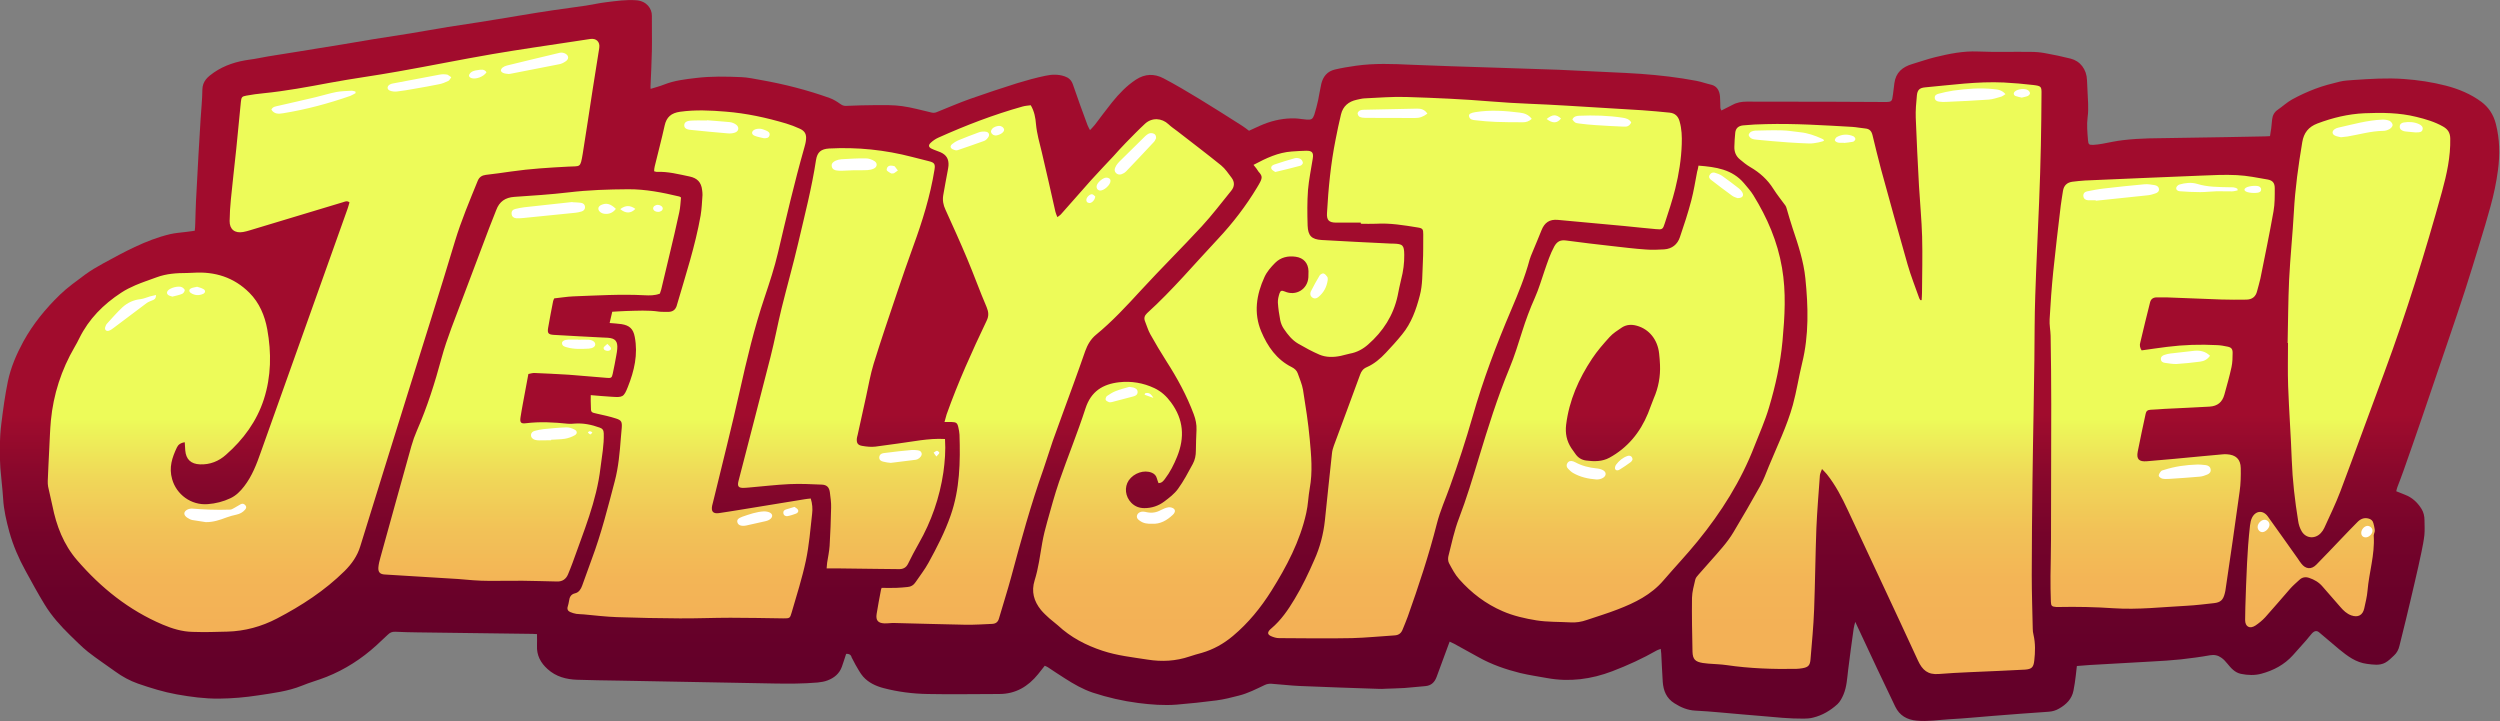 <?xml version="1.0"?>
<svg xmlns="http://www.w3.org/2000/svg" width="2000" height="577">
  <rect width="100%" height="100%" fill="#808080" stroke="none"/>
  <linearGradient id="a" gradientUnits="userSpaceOnUse" x1="1000" y1="0" x2="1000" y2="577.003">
    <stop offset=".575" stop-color="#a10c2d"/>
    <stop offset=".651" stop-color="#8a082c"/>
    <stop offset=".745" stop-color="#75032a"/>
    <stop offset=".836" stop-color="#680129"/>
    <stop offset=".922" stop-color="#640029"/>
  </linearGradient>
  <path d="M676.9 523.1c-1.2 3.6-2.2 7-3.4 10.3-2 5.5-6.1 8.9-11.4 10.9-2.5 1-5.3 1.4-7.9 1.7-11.6 1-23.2 1-34.8.8-41.4-.8-82.7-1.5-124.1-2.3-11.2-.2-22.5-.3-33.7-.7-8.7-.3-16.9-2.5-23.5-8.5-5.6-5-8.9-11.1-8.5-18.9.1-2.9 0-5.9 0-9.1-1.3-.1-2.4-.2-3.5-.2l-92.2-1.2c-5.9-.1-11.9-.2-17.8-.5-2.5-.1-4.2.7-5.9 2.4-3 2.9-6.1 5.8-9.2 8.6-11.8 10.7-25 19.2-39.8 25.1-6.5 2.6-13.3 4.4-19.8 7.1-11.2 4.5-23.1 5.9-34.9 7.7-10.4 1.6-20.8 2.5-31.3 2.6-11.4.1-22.6-1.4-33.8-3.4-10.6-1.9-20.8-5.1-31-8.6-6.5-2.3-12.6-5.6-18.2-9.7-7.3-5.3-14.8-10.2-21.9-15.8-5-4-9.5-8.7-14.1-13.1-7.7-7.5-14.9-15.5-20.5-24.7-5.4-8.8-10.3-17.9-15.3-27-5.4-9.8-9.9-20.2-12.9-31-2.4-8.8-4.5-17.7-5-26.8C2 390.7.9 382.6.3 374.5c-.8-12-.7-23.9.8-35.8 1.4-11.3 2.9-22.5 5.2-33.6 2.4-11.4 6.9-21.8 12.4-31.9 7.7-14 17.7-26.2 29-37.2 6.3-6.1 13.5-11.2 20.5-16.4 4.5-3.3 9.5-6.2 14.4-8.9 8.3-4.5 16.6-9.1 25.2-13.1 9.1-4.3 18.6-8 28.4-10.3 3.9-.9 8-1.2 12.1-1.7 2.4-.3 4.9-.6 7.5-1 .2-2 .4-3.8.4-5.7.2-6 .3-12.1.6-18.1.6-12.4 1.3-24.9 2-37.3.5-9.5 1.1-19 1.7-28.5.5-7.8 1.3-15.5 1.4-23.3.1-6.8 4.3-10.3 9.2-13.7 8.6-5.9 18.3-8.9 28.6-10.3 5-.6 10-1.8 14.9-2.6 8.1-1.3 16.3-2.6 24.4-3.9 5.1-.8 10.2-1.6 15.3-2.5l18.6-3c8.5-1.4 17-2.9 25.5-4.3 10-1.6 20-3.1 29.9-4.7 10-1.6 19.9-3.5 29.9-5.1 8.3-1.3 16.6-2.5 24.8-3.8 4.8-.7 9.5-1.5 14.2-2.3 6.1-1 12.1-2 18.2-3 9-1.5 18-3 27-4.3 8.8-1.3 17.6-2.4 26.3-3.7 5.4-.8 10.7-2.1 16-2.7 8.1-1 16.2-2.2 24.3-1.6 8.3.6 12.6 6.7 12.5 12.5-.1 9.4.2 18.8 0 28.1-.2 9.5-.7 19-1.1 28.5 0 .5 0 1 .1 1.8 3.8-1.2 7.4-2.1 10.9-3.5 8.1-3.2 16.7-4.2 25.3-5.2 12.1-1.5 24.2-1.2 36.3-.7 5.3.2 10.5 1.4 15.7 2.3 18.7 3.3 37.1 8 55 14.4 3.1 1.1 5.9 2.9 8.6 4.8 1.5 1.1 2.9 1.6 4.7 1.5 7.8-.3 15.5-.6 23.3-.6 7.2 0 14.4-.2 21.4.8 7.9 1.1 15.6 3.3 23.4 5.1 1.5.4 2.8.3 4.3-.3 8.9-3.6 17.7-7.4 26.7-10.6 12.4-4.4 24.9-8.5 37.5-12.5 7.5-2.3 15.1-4.4 22.8-6 5-1.1 10.3-1.3 15.4.5 3.2 1.1 5.3 3 6.5 6.4 3.7 10.9 7.7 21.8 11.7 32.6.4 1.2 1.2 2.3 2 4 1.6-1.7 2.9-3 4-4.4 4.6-6 9-12.1 13.7-17.9 5.5-6.8 11.5-13.1 18.9-18 7.4-4.9 14.9-5 22.3-1.1 9.7 5.1 19.1 10.7 28.5 16.4 11.4 6.9 22.6 14.1 33.8 21.2 2.1 1.3 4 2.8 6 4.3 4.1-1.8 8-3.8 12.1-5.4 7.9-3.1 16.1-4.7 24.6-4.5 3.2.1 6.4.8 9.6 1 3.7.2 4.7-.4 6-4.1 1.2-3.7 2.1-7.6 3-11.4.9-4.3 1.5-8.7 2.5-13 1.4-6 4.9-10.2 11-11.6 5.5-1.3 11.1-2.2 16.7-3 14.7-2.1 29.5-1.5 44.3-.8 10.7.4 21.5.8 32.2 1.2 12.5.4 24.9.8 37.4 1.2 16 .5 32.1 1 48.1 1.6 14.1.6 28.1 1.3 42.2 2 8 .4 16 .7 24 1.3 14.9 1.1 29.7 2.8 44.4 5.6 4 .8 7.8 2.2 11.8 3.1 4.1 1 6.5 4.3 6.9 9.4.2 3 .2 5.9.3 8.9 0 .7.4 1.3.8 2.3 3-1.5 5.9-2.9 8.7-4.4 3.7-2.1 7.6-2.7 11.7-2.7 23 .1 45.9 0 68.9.1 13.7 0 27.4.2 41.1.2 6.1 0 6.1-.2 6.9-6.2.4-2.9.7-5.9 1.1-8.8 1.1-8.6 6.5-13.1 14.4-15.4 6.1-1.8 12.2-4 18.4-5.5 11.1-2.7 22.3-5 34-4.5 14.1.6 28.1.1 42.2.3 3.8 0 7.7.3 11.4 1 6.9 1.2 13.8 2.7 20.6 4.4 7.6 1.9 12.8 8.5 13.1 17.2.2 6.3.7 12.6.9 18.9.1 3.6.1 7.2-.4 10.7-.8 6.2-.2 12.3.3 18.5.3 3.3.7 3.8 4.2 3.7 2.4-.1 4.9-.5 7.3-.9 5.6-1 11.1-2.3 16.7-2.9 6.7-.8 13.5-1.2 20.3-1.4 20.7-.4 41.5-.6 62.2-1l31.1-.6c1.1 0 2.2-.1 3.8-.2.3-2.1.7-4.3 1-6.4.3-2.3.4-4.7.7-7 .4-3.2 1.7-5.8 4.5-7.7 3.8-2.6 7.3-5.9 11.4-8.2 6-3.3 12.3-6.2 18.7-8.6 6.3-2.4 12.9-4.1 19.5-5.7 3.6-.9 7.3-1 11-1.3 13.4-.9 26.8-1.8 40.3-.8 11.4.8 22.6 2.5 33.5 5.3 10.2 2.6 20 6.7 28.4 12.9 5.8 4.3 9.8 10.2 11.7 17.8 3.1 12.2 3.3 24.4 1.7 36.7-1.3 10-3.4 19.9-6.1 29.6-2.6 9.6-5.5 19.1-8.4 28.6-3.9 12.8-7.8 25.6-11.9 38.3-4.2 13-8.6 25.9-13 38.8-7 20.8-14.1 41.6-21.2 62.3-4.9 14.4-10 28.8-15 43.1-1.5 4.4-3.3 8.7-4.9 13.1-.4 1-.6 2.1-.9 3.3 2.5 1 4.8 1.9 7 2.8 5.8 2.2 10 6.2 13.2 11.3 1.7 2.7 2.4 5.9 2.4 9.2 0 4 .3 7.9-.1 11.8-.5 4.5-1.4 9-2.3 13.4-1.6 7.8-3.4 15.6-5.2 23.4-2.3 10.2-4.8 20.3-7.2 30.5-1.7 7.1-3.5 14.1-5.2 21.1-.7 3.1-2.1 5.8-4.4 7.9-2.2 2.1-4.5 4.4-7.1 5.8-4.6 2.4-9.6 1.5-14.5.9-8.9-1.1-15.7-6.3-22.3-11.7-5.4-4.5-10.7-9.1-16.1-13.6-1.8-1.5-3.7-1.2-5.7 1-1.6 1.7-2.9 3.6-4.5 5.4-3.5 4-7 7.9-10.6 11.9-6.9 7.7-15.7 12.3-25.4 14.9-5.2 1.4-10.8 1.2-16.2.1-4.9-1-8-4.6-11-8.3-1.4-1.7-2.9-3.4-4.7-4.6-2.6-1.9-5.6-2.6-9-2-7.8 1.4-15.6 2.4-23.4 3.3-7.7.8-15.5 1.3-23.3 1.7-16.5 1-33 1.9-49.5 2.8-3.3.2-6.6.5-10.4.8-.3 2.6-.6 5.3-.9 7.9-.5 3.9-1 7.8-1.8 11.7-1.3 6.8-5.8 11.2-11.6 14.5-2.6 1.5-5.3 2.3-8.4 2.5-14.8 1-29.5 2.1-44.3 3.3-11.7.9-23.3 2.1-35 2.7-8.7.5-17.4 2-26.2 1.1-7.7-.7-13.6-4-17.1-11.2-4.8-10-9.6-20-14.3-30-5.8-12.4-11.6-24.7-17.7-37.8-.6 2.3-1.1 3.9-1.3 5.6-1.5 11-3.1 22-4.4 33-.8 6.6-1.1 13.3-3.7 19.5-1.2 2.8-2.7 5.7-4.8 7.7-5.6 5.1-12.1 9-19.6 10.8-2.4.6-4.9.8-7.3.8-11.4.1-22.7-1.1-34-2.1-5.2-.5-10.3-.9-15.5-1.3-12.4-1-24.8-2.4-37.3-3-6.3-.3-11.6-2.6-16.8-5.9-6.4-4-8.8-10.1-9.3-17.1-.5-7.5-.8-15-1.2-22.6-.1-1.1-.2-2.2-.4-3.8-1.2.5-2.2.7-3.1 1.2-11.4 6.5-23.4 12-35.7 16.7-16.8 6.4-34.1 8.7-51.9 5.5-7.3-1.3-14.6-2.4-21.8-4.1-11.6-2.9-22.9-6.8-33.4-12.7-6.5-3.6-12.9-7.1-19.4-10.7-1.1-.6-2.2-1-3.6-1.7-1.6 4.5-3.2 8.7-4.8 13-1.9 5.1-3.8 10.1-5.6 15.2-1.6 4.3-4.3 7-9.1 7.4-5.5.4-11 1.1-16.6 1.5-5.2.3-10.4.4-15.5.6-1.6.1-3.2.2-4.8.1-21.1-.7-42.2-1.4-63.3-2.3-7.6-.3-15.2-1.3-22.9-1.8-1.8-.1-3.7.2-5.3 1-6.8 3.2-13.5 6.7-20.8 8.5-5.8 1.5-11.7 3-17.7 3.8-10.6 1.4-21.3 2.5-32 3.4-10.2.8-20.5 0-30.7-1.3-12.4-1.6-24.5-4.4-36.4-8.3-8-2.7-15.3-6.9-22.3-11.4-4.6-2.9-9.1-5.9-13.6-8.9-.7-.5-1.5-.7-2.5-1.2-1.8 2.3-3.6 4.5-5.3 6.7-8 9.9-18 15.9-31.1 15.9-19.1 0-38.3.4-57.4 0-11.8-.2-23.6-1.7-35.1-4.7-6.1-1.6-12-4.3-16.3-9.1-2.5-2.8-4.2-6.3-6.2-9.6-1.1-1.9-2-4-3.1-5.9-.4-1.9-1.9-3-4.4-2.8z" fill="url(#a)"/>
  <path d="M1549.1 538.3c-6.5 0-10.4-2.8-13.7-10.1-12.8-27.9-26.1-56.2-38.9-83.5-5.7-12.3-11.5-24.5-17.2-36.8-5.3-11.3-10.2-20.6-16.9-29-.7-.8-1.4-1.6-2.3-2.5-.5-.5-1-1.1-1.6-1.7l-1.3-1.4-.6 1.9c-.3.8-.5 1.5-.8 2.1-.5 1.2-.9 2.3-1 3.4-.2 3.2-.5 6.5-.7 9.7-.8 10.7-1.6 21.7-2.1 32.6-.4 10.6-.7 21.4-.9 31.8-.2 10.9-.5 22.2-1 33.2-.4 10.5-1.3 21.3-2.2 31.6-.2 2.8-.5 5.5-.7 8.3-.3 4.2-1.3 5.2-5.6 5.9-1.6.3-3.2.4-4.7.5-2.8 0-5.6.1-8.3.1-17.4 0-32.8-1-47.1-3-3.3-.5-6.6-.7-9.8-.9-1.6-.1-3.3-.2-4.9-.3-1.8-.1-3.1-.3-4.3-.5-5.7-.9-7.2-2.5-7.3-7.9-.3-14.5-.6-28.8-.4-43.2.1-3.8 1-7.7 1.9-11.5.2-.9.4-1.8.6-2.6.3-1.3 1.4-2.6 2.3-3.6 2.5-2.8 5-5.7 7.4-8.4 4-4.5 8.1-9.1 12-13.7 3.3-4 6.2-8 8.7-12.1 8.5-14.3 15.3-26.1 21.4-37.1 2.2-4 3.9-8.2 5.6-12.4.4-1.1.9-2.2 1.3-3.2 1.8-4.4 3.7-8.8 5.6-13.1 5.1-11.7 10.3-23.8 13.8-36.4 1.7-6.3 3.1-12.9 4.3-19.2 1-4.7 1.9-9.6 3.1-14.3 6-24.6 4.6-49.4 2.6-68.2-1.5-14.3-6.1-28.1-10.2-40.3-1.2-3.4-2.2-7-3.2-10.4-.5-1.9-1.1-3.8-1.7-5.7-.3-.9-.6-1.7-1.1-2.3l-3.3-4.5c-2.1-2.8-4.3-5.8-6.2-8.8-4.6-7.4-10.9-13.2-19-17.9-2.6-1.5-5-3.4-7.3-5.3l-.8-.6c-2.8-2.3-4.1-5.4-4-9.3.1-3.5.3-7.3.7-11 .3-3 1.9-4.4 5.3-4.7 5.5-.5 11.4-.9 18.1-1 3.5-.1 7.2-.1 10.9-.1 18 0 36.4 1.1 54.1 2.1l3.9.2c1.9.1 3.8.4 5.7.7 1.6.2 3.2.5 4.9.6 2.6.2 3.9 1.5 4.6 4.4l.6 2.5c2 8.1 4 16.6 6.3 24.8l.2.7c6.8 24.8 13.9 50.5 21.1 75.6 1.8 6.4 4.2 12.8 6.4 18.9 1 2.6 2 5.4 2.9 8.1.2.5.5.9.7 1.3.1.1.2.3.3.4l.4.7 2.6-.5.1-.9c0-.6.1-1.2.1-1.8.1-1.3.2-2.6.2-4 0-4.2.1-8.6.1-12.7.1-10.6.3-21.5 0-32.3-.2-8.3-.8-16.6-1.4-24.8-.4-5.2-.8-10.5-1-15.7-.9-17.5-1.9-36.2-2.6-54.7-.2-5.6.3-11.3.9-17.6.4-3.9 1.6-5.1 5.5-5.5 4.2-.4 8.6-.8 12.7-1.3 13.5-1.4 27.5-2.8 41.4-2.8 3 0 6 .1 8.9.2 7.6.4 15.5 1 23.4 2 2.7.3 4.4.6 5 1.3.6.7.6 2.4.6 5.1-.1 12.9-.2 26.7-.5 40.5-.3 15.4-.8 30.7-1.4 45.4-.4 10.1-.9 20.4-1.3 30.3-.7 14.7-1.3 29.9-1.8 44.9-.4 11.5-.5 23.3-.6 34.6 0 5.3-.1 10.8-.2 16.2-.2 12-.4 25.9-.6 39.6-.1 6.6-.2 13.3-.4 19.9-.2 12-.4 24.4-.6 36.6-.3 27.1-.6 51.5-.6 76.7 0 10.5.3 21.1.5 31.3l.3 11.4c0 1.9.2 3.6.6 5.1 1.4 5.9 1.5 12.4.6 20.4-.6 4.7-1.6 5.7-6.3 6-4.6.3-9.3.5-13.8.7-2.2.1-4.4.2-6.7.3-4.7.2-9.5.4-14.1.6-11.3.5-23 1-34.4 1.8-.6.1-1.2.1-1.8.1zm-618.7-10.8c-3.8 0-7.8-.3-11.9-1-2.2-.4-4.5-.7-6.8-1-9.7-1.4-19.8-2.9-29.3-6.1-14.4-4.8-26-11.4-35.3-20.1-1.2-1.1-2.4-2.1-3.7-3-1.1-.8-2.2-1.7-3.2-2.7-2.4-2.2-4.6-4.2-6.5-6.5-5.8-7.1-7.4-14.6-4.9-22.6 2.4-7.8 3.8-15.9 5-23.8.3-2.1.7-4.3 1.1-6.4 1-6 2.6-11.9 4-16.8.5-1.9 1.1-3.9 1.6-5.8 2.4-8.6 4.9-17.6 7.9-26.1 2.8-8.1 5.9-16.4 8.9-24.3 4.2-11.2 8.5-22.8 12.3-34.3 4-12.3 12-18.5 25.9-20.1 2-.2 3.9-.3 5.9-.3 7.4 0 14.7 1.7 21.7 5 4.9 2.3 9 5.8 12.9 11.1 9.5 12.8 11 26.7 4.7 42.3-2.9 7.2-6 12.8-9.7 17.6l-.2.3c-.9 1.2-1.6 2.2-3.2 2.5 0-.1-.1-.2-.1-.3-.3-.9-.6-1.7-.9-2.6-.6-2.5-2.2-4.2-4.6-5.3-1.7-.7-3.5-1.1-5.5-1.1-5.6 0-11.3 3-14.4 7.6-4 5.9-3.1 14.1 2.2 19.4 3 3 6.8 4.5 11.3 4.5 6 0 11.7-1.9 16.5-5.5 4.1-3 8.3-6.3 11.3-10.5 4-5.5 7.3-11.6 10.5-17.4.5-.9.9-1.7 1.4-2.6 1.8-3.2 2.6-6.9 2.6-11.3 0-5.1.2-10.4.5-15.5v-1c.2-4.2-.5-8.5-2.3-13.1-5-13.3-11.9-26.8-21.9-42.5-4.3-6.8-8.7-14.1-12.9-21.8-1.2-2.1-2-4.3-2.8-6.7-.4-1.1-.8-2.3-1.3-3.4-.8-2-.4-3.5 1.3-5.1 14.4-13.1 27.7-27.7 40.5-41.8 5.4-5.9 10.9-12 16.4-17.9 12.1-12.9 22.6-26.7 31.4-41.3l.4-.7 2.1-3.6c2.1-4.1 1.8-6.1-1.4-9.7-.9-1-1.7-2-2.7-3.2-.2-.3-.5-.6-.8-.9 10.6-5.6 19.2-9.1 28.8-9.9 3.6-.3 7.5-.5 11.5-.6h.4c1.8 0 2.9.3 3.4.9.6.7.7 2 .3 4.1-.4 2.4-.8 4.9-1.2 7.3-1 5.9-2.1 11.9-2.5 17.9-.8 10.5-.6 20.8-.3 28.6.3 8.7 3.6 12.1 12.3 12.6 13.4.8 27.1 1.5 40.3 2.1 5.3.3 10.5.5 15.8.8h1.4c6.9.1 7.5.8 7.6 7.7.1 6.5-.8 13.1-2.5 19.5-.7 2.8-1.3 5.6-1.8 8.3-.3 1.6-.6 3.2-1 4.8-3.2 14.7-11 27.6-23.2 38.3-4.2 3.7-8.9 6.1-14 7-1.4.3-2.8.6-4.1 1-1.1.3-2.2.6-3.3.8-2.6.6-5 .8-7.3.8-3.3 0-6.4-.6-9.1-1.8-5.2-2.2-10.7-5.1-16.8-8.7-5-2.9-8.5-7.6-11-11.4-1.3-2-2.3-4.3-2.7-6.5-1-4.9-1.6-9.6-1.8-13.9-.1-2.3.6-4.9 1.3-6.9.4-1.3.8-1.3 1-1.3.4 0 .9.2 1.6.5 2 .9 4.1 1.3 6.3 1.3 7.6 0 13.8-5.9 14.2-13.7.1-1.8.1-3.4.1-5-.2-6.9-4.4-11.7-11.2-12.6-1.2-.2-2.5-.3-3.7-.3-5.5 0-10.2 1.9-13.8 5.5-3.2 3.2-6.7 7.1-8.8 11.6-7.5 16.3-8.4 30.9-2.6 44.6 6.1 14.4 14 23.6 25 29 2.2 1.1 3.6 2.5 4.3 4.3.4 1 .7 2 1.1 3 1.2 3.2 2.5 6.5 3 9.9 2.1 12.7 4.2 26.3 5.4 39.6 1.4 14.4 2.3 26.4.1 38.8-.5 2.9-.8 5.9-1.2 8.8-.4 3.6-.8 7.4-1.6 11-5.4 24.4-17.7 45.9-27.7 61.9-9.2 14.6-19.2 26.3-30.5 35.9-7.5 6.3-15.5 10.6-24.5 13.2-1 .3-2.1.6-3.1.9-2.2.6-4.5 1.2-6.8 2-6.8 2.5-13.9 3.7-21.1 3.7zm128.4-18.2c-9 0-18.1-.1-27-.1-2.9 0-5.8 0-8.6-.1-1.8 0-3.9-.5-5.9-1.5-1.3-.6-1.6-1.1-1.6-1.3 0-.2 0-.8 1.1-2 .2-.2.5-.5.8-.7l.1-.1c8.2-7 14-15.6 18.9-23.9 6.3-10.4 11.4-21.3 15.9-31.5 4.5-10 7.3-20.7 8.5-31.6.8-7.4 1.6-14.9 2.3-22.3 1.1-10.4 2.2-21.1 3.3-31.7.2-1.8.7-3.7 1.4-5.7 2.9-7.9 5.9-15.9 8.8-23.7 4-10.9 8.2-22.1 12.3-33.2 1-2.8 2.4-4.3 4.8-5.4 5.4-2.4 10.3-6.1 15.6-11.7 4-4.3 8.7-9.4 13-14.7 7.8-9.6 11.5-20.7 14.4-31.4 1.9-7 2.1-14.2 2.3-21.1.1-2 .1-4.1.2-6.1.2-5 .2-10 .2-14.9v-7.4c0-4.4-.7-5.9-5.2-6.6l-1.7-.3c-8.9-1.4-18.1-2.9-27.4-2.9-1.6 0-3.3 0-4.8.1-1.3.1-2.7.1-4.4.1h-6.4v-.7h-20.9c-2.7 0-4.4-.5-5.2-1.4-.9-.9-1.2-2.6-1.1-5.2 1.2-22.1 3.4-41.3 6.9-58.6 1.4-7.1 2.7-13.5 4.3-20 1.4-5.8 5.3-9.5 11.7-10.9.3-.1.7-.1 1-.2 1.6-.4 3.3-.7 4.9-.8 3.1-.1 6.2-.3 9.3-.5 6.4-.4 13-.7 19.5-.7 1.7 0 3.4 0 5 .1 21.6.7 44.8 1.6 68 3.6 11.8 1 23.8 1.5 35.4 2 7.9.3 16.2.7 24.2 1.2 9.3.6 18.8 1.2 27.9 1.7 10.8.7 22 1.3 33 2 5.1.3 10.2.8 15.2 1.3 2.2.2 4.4.4 6.5.6 3.7.3 6 2.4 7.1 6.2 1.4 5 1.9 10.5 1.7 17.8-.4 11.6-2.2 23.5-5.2 35.4-2 7.9-4.6 15.8-7.1 23.5-.4 1.4-.9 2.7-1.3 4.1-1.2 3.8-1.5 4-3.5 4-.7 0-1.5-.1-2.5-.1-4.9-.4-10-.9-14.8-1.4-3.4-.4-7-.7-10.5-1.1-17.1-1.6-35.2-3.3-53.2-4.9-.6-.1-1.2-.1-1.7-.1-6 0-10.1 3-12.5 9.1-1.5 3.7-3 7.4-4.6 11-.9 2.2-1.9 4.4-2.8 6.6l-.3.8c-.7 1.7-1.4 3.4-1.9 5.2-3.7 13.7-9 26.7-14.7 39.9-13.3 31.1-23.4 59.1-31 85.5-4.9 17-10.8 35.3-18 55.9-1.2 3.3-2.5 6.6-3.7 9.8-2.5 6.5-5.1 13.1-6.9 20-6.8 26.7-15.6 52.5-23.3 74.3-.8 2.1-1.6 4.3-2.5 6.3-.5 1.3-1.1 2.6-1.6 4-1 2.6-2.6 3.8-5.3 4-4.1.2-8.2.6-12.3.9-7.2.6-14.6 1.1-21.9 1.3-6.4.2-13.8.2-22.2.2zm-896-4.9c-3 0-6 0-8.7-.1-7-.2-14.4-2-23.2-5.7-25.3-10.8-47.6-27.5-68.1-51.2-9.7-11.1-15.9-24.9-19.6-43.2-.6-2.8-1.2-5.6-1.9-8.4-.5-2.2-1.1-4.6-1.6-6.8-.3-1.5-.3-3.1-.2-4.1.4-9.2.8-17.6 1.2-25.7l.3-5.7c.3-5.6.5-11.3 1-16.9 2-20.8 8.4-40.4 18.9-58.4 1.3-2.2 2.5-4.5 3.8-7.1 7-14.1 17.7-25.8 33-35.9 3.2-2.1 6.8-4 11.2-5.9 4.1-1.7 8.4-3.3 12.6-4.8 1.5-.5 3-1.1 4.5-1.6 7.9-2.9 16.1-3.3 23.7-3.3 1.7 0 3.5-.1 5.4-.2 1.5-.1 3.1-.1 4.6-.1 15.5 0 28.7 5.3 39.2 15.8 7.1 7.2 11.8 16.8 14 28.6 3.7 20.3 2.8 38.4-2.7 55.4-5.3 16.2-15.3 31-29.9 43.9-5.6 4.9-11.9 7.4-18.7 7.4h-1.3c-6.7-.3-10.2-3.5-10.7-10.2-.1-1.3-.2-2.7-.3-4.2 0-.7-.1-1.5-.1-2.3l-.1-1.3-1.2.2c-3.5.5-5.9 2.1-7.2 4.8-3.7 7.7-6.7 16.3-3.9 26.1 3.5 12.3 14.8 20.9 27.4 20.9.8 0 1.6 0 2.4-.1 6.7-.6 12.7-2.1 18.4-4.8 5.2-2.4 8.7-6.3 11.4-9.8 6.3-8.1 9.9-17.4 13.6-27.8 15.6-43.9 31.5-88.5 46.9-131.6 7.5-21 15-42.1 22.5-63.1.4-1.2.8-2.3 1.1-3.5.2-.5.3-1 .5-1.5l.2-.7-.6-.5c-.9-.8-1.9-1.1-3-1.1-1 0-1.8.3-2.6.6-.2.1-.5.2-.7.2l-12.5 3.8c-20.7 6.3-41.4 12.5-62.1 18.7-1.6.5-3.3 1-5.1 1.3-.8.2-1.6.2-2.4.2-2.1 0-3.8-.6-5-1.8-1.3-1.3-2-3.4-2-6 .1-5.4.4-11.1 1-17.2.7-7.4 1.6-14.9 2.4-22.2.7-5.9 1.3-12 2-18.1.9-8.3 1.7-16.7 2.4-24.8l1.2-12.9c.3-3.3.5-3.5 3.5-4 4.9-.9 9.4-1.5 13.6-1.9 18-1.8 35.9-5.2 53.3-8.4 9.9-1.8 20-3.4 29.8-5 8.2-1.3 16.7-2.6 25.1-4.1 11.3-2 22.8-4.2 33.9-6.3 13.4-2.5 27.3-5.2 41-7.5 15.1-2.6 30.5-4.9 45.5-7.1 6.4-1 13.1-2 19.6-3 1.7-.3 3.4-.5 5.1-.8 2.6-.4 5.4-.8 8.1-1.2.4-.1.9-.1 1.3-.1 1.6 0 2.9.5 3.7 1.5.9 1.1 1.3 2.6 1 4.5-1 6.4-2 12.9-3 19.2-.7 4.7-1.5 9.5-2.3 14.2-.9 6-1.9 12-2.7 17.9-1.7 10.9-3.4 22.1-5.2 33.1-.8 4.6-1.2 7.3-2.1 8.4-.6.8-1.7.9-4.8.9-1.1 0-2.3 0-3.7.1-15 .8-30.4 1.6-45.8 3.9-6.5 1-13.3 1.9-20.3 2.7-3.6.4-6 2.2-7.3 5.5-.9 2.3-1.9 4.7-2.8 7-5.5 13.4-11.1 27.2-15.4 41.4-8.8 29.1-18 58.6-26.9 87.1-3.6 11.6-7.4 23.6-11.1 35.4-3.2 10.2-6.3 20.3-9.5 30.5-9.3 29.9-19 60.8-28.3 91.2-2.2 7-6 13.1-12.2 19.2-14.4 14.1-31.5 26.1-53.9 37.8-12.5 6.5-25.6 10-39.2 10.4-7.7.1-13.8.2-19.4.2zm611.5-5.4h-2c-12-.2-24.1-.5-35.9-.9-6.9-.2-14.1-.4-21.1-.6h-.6c-1.2 0-2.3.1-3.5.2-1.1.1-2.2.2-3.3.2h-.7c-2.2-.1-3.7-.6-4.5-1.5-.8-.9-1-2.4-.6-4.6.9-5.2 1.8-10.6 2.8-15.7l.6-3.1c.1-.4.2-.7.4-1.2 0-.1.1-.2.1-.3h6.2c1.8 0 3.2 0 4.6-.1 2.5-.1 5-.3 7.4-.5.7-.1 1.3-.1 2-.2 3-.2 5.4-1.7 7.1-4.3l3.3-4.8c2.5-3.5 5-7.1 7.1-10.9 6.4-11.7 13.1-24.5 17.8-38 7.1-20.2 8-40.6 7.1-65.1-.1-2-.5-3.9-.9-5.8v-.1c-.9-4.2-2.2-5.2-6.6-5.3h-4c.1-.2.1-.5.2-.7.4-1.4.7-2.6 1.1-3.8 7.9-22.1 17.8-45.2 32-74.8 1.9-3.9 1.9-7.4 0-11.8-2.8-6.6-5.5-13.5-8.1-20.1-2.4-6.2-4.9-12.5-7.5-18.7-5.8-13.8-12-27.5-17.3-39.1-1.8-3.9-2.3-7.3-1.7-11 .7-4.2 1.5-8.5 2.3-12.7.4-2.3.9-4.7 1.3-7l.1-.5c.2-1.2.4-2.4.5-3.6.3-5.7-1.9-9.4-7.1-11.7-1.1-.5-2.2-.9-3.3-1.3-1.3-.5-2.5-.9-3.7-1.5-.9-.4-1.5-.9-1.5-1.3-.1-.4.3-.9 1-1.6 1.9-1.7 3.7-2.9 5.6-3.8 24.1-10.9 46.2-19 67.4-24.9 1.3-.4 2.8-.5 4.2-.7.4 0 .9-.1 1.3-.2 2.5 4.7 3.3 9.5 3.7 14.1.6 6.2 2.1 12.1 3.5 17.9.4 1.5.7 2.9 1.1 4.4 2.5 10.5 4.9 21.2 7.3 31.5 1.2 5.3 2.4 10.8 3.7 16.2.2 1 .6 1.9 1 2.9.2.5.4 1 .6 1.6l.5 1.5 1.3-1 1.2-.9c.7-.5 1.3-.9 1.8-1.5 3.1-3.5 6.2-7 9.2-10.4 4.9-5.6 10-11.3 15-16.9 3.8-4.2 7.8-8.5 11.6-12.6 2.1-2.2 4.2-4.4 6.2-6.7 1.2-1.3 2.4-2.7 3.6-4 2-2.2 4-4.4 6-6.5l.7-.7c4.7-4.9 9.7-9.9 14.7-14.6 2.3-2.2 5.2-3.3 8.2-3.3 3.2 0 6.4 1.3 9 3.7 1.5 1.5 3.2 2.7 4.9 3.9.7.5 1.5 1.1 2.2 1.6 3.2 2.5 6.5 5 9.7 7.5 8.4 6.5 17 13.1 25.3 19.9 2.4 2 4.4 4.7 6.4 7.4.6.8 1.1 1.5 1.7 2.3 2.3 3 2.2 6.1-.3 9.2-2.1 2.6-4.3 5.3-6.3 7.9-5.5 6.9-11.2 14-17.2 20.5-7.8 8.4-15.9 16.8-23.8 25-8.2 8.5-16.6 17.2-24.7 26l-.5.5c-11.1 12-22.6 24.5-35.5 35-3.8 3.1-6.7 7.5-8.8 13.4-1.2 3.2-2.3 6.5-3.4 9.7-1.9 5.5-3.9 11.2-5.9 16.7-2.2 6.2-4.6 12.5-6.8 18.5-3.3 8.9-6.6 18-9.9 27.1-1.4 3.8-2.6 7.7-3.8 11.5-1.1 3.6-2.3 7.3-3.6 10.9-9.9 28-17.6 55.8-26 86.7-1.7 6.2-3.6 12.4-5.4 18.4-1.4 4.7-2.9 9.6-4.3 14.5-.7 2.4-1.9 3.4-4.3 3.5-2.2.1-4.3.2-6.5.3-4.1.6-8.4.8-12.7.8zm483.8-2.2h-1.7c-2.9-.2-5.9-.2-8.7-.3-6-.1-12.3-.3-18.3-1.3-10.9-1.7-19.3-4-26.7-7.2-12.9-5.5-24.5-14.1-34.5-25.4-2.9-3.3-5.2-7.4-7.3-11.4l-.6-1.1c-.6-1.2-.8-3.1-.4-4.7.6-2.5 1.2-5 1.8-7.4 1.9-7.6 3.8-15.5 6.6-22.9 5.8-15.1 10.5-30.8 15.2-45.9l.6-1.9c8.3-27.1 15.3-49.7 24.7-72.4 3.6-8.8 6.6-18.1 9.4-27l.7-2.1c3-9.7 6.3-18.5 10.1-26.9 2.2-5 4-10.3 5.7-15.4.7-2.1 1.4-4.3 2.2-6.5.4-1 .7-2 1.1-3 1.9-5.4 3.8-11 6.7-16.2 1.6-2.9 3.5-4.1 6.4-4.1.6 0 1.2 0 1.9.1 12 1.6 24.1 3 35.9 4.4l3 .3c8.2.9 16.6 1.9 24.9 2.5 1.8.1 3.7.2 5.8.2 2.6 0 5.4-.1 9.1-.3 6.6-.4 11.5-4.2 13.7-10.5 3.9-11.3 6.8-20.6 9.1-29.4 1.4-5.3 2.4-10.7 3.4-16 .4-2.4.9-4.8 1.3-7.2.2-.9.4-1.9.6-3.1l.2-1.1c13.8 1.2 25.9 3.2 34.7 13.7.5.6 1 1.2 1.6 1.9 2 2.4 4.1 4.8 5.7 7.5 12 19.5 19.5 38.4 22.8 57.6 3.5 20.3 2 40.7.4 58.3-1.5 16.4-5.1 33.8-10.7 53-2.2 7.4-5.2 14.8-8 21.9-1.2 2.9-2.4 5.9-3.5 8.8-10 25.9-24.8 50.7-45.3 75.9-5.1 6.3-10.6 12.5-16 18.5-3.7 4.2-7.5 8.4-11.2 12.7-9.4 11-21.3 17.2-36.2 23-5.3 2-10.8 3.9-16.1 5.6-2.9.9-5.8 1.9-8.7 2.9-4.2 1.3-7.7 1.9-11.4 1.9zm46.7-238c-2.9 0-5.5.8-7.8 2.3l-1 .6c-3.2 2.1-6.5 4.3-9.1 7.1-4.5 4.9-9.7 10.9-14.1 17.4-11.9 18-18.8 35.5-21 53.4-.9 7.2.5 13.5 4.3 19.4.5.8 1 1.5 1.6 2.2l1.5 2.1c2.3 3.5 5.4 5.6 9.5 6.1 2.5.4 4.7.5 6.9.5 4.9 0 9-.9 12.5-2.9 14.2-7.8 24.8-19.9 31.4-36.1.7-1.8 1.4-3.7 2.1-5.4.8-2.2 1.6-4.4 2.6-6.6 3.6-8.5 5.3-17.7 5-27.3-.1-1-.1-2-.2-2.9-.1-2-.3-4.1-.5-6.1-1.2-11.5-8.4-20.4-18.6-23.2-1.8-.4-3.5-.6-5.1-.6zM628 493.5h-1.4c-4.7-.1-9.3-.1-14-.2-9.3-.2-18.9-.3-28.4-.3h-.1c-6.3 0-12.6.1-18.8.2-6.1.1-12.5.2-18.7.2h-2.9c-17.2-.1-34.1-.5-50.3-1-6-.2-12.1-.8-18-1.4-2.8-.3-5.7-.5-8.6-.8-.7-.1-1.5-.1-2.2-.1-1.2 0-2.4-.1-3.5-.3-1.7-.3-3.3-.8-4.7-1.4-1.3-.6-1.8-1.6-1.3-3 .5-1.6.8-3.1 1-4.5.4-2.9 1.2-4.7 4.1-5.3 2.8-.7 4.9-2.9 6.3-6.8 1-2.8 2-5.6 3-8.3 1.5-4.3 3.1-8.7 4.7-13 7.1-19.1 12.4-39.1 17.4-58.4l1.1-4c2.9-11.3 4-23 4.9-35 .1-1.2.2-2.4.3-3.5.1-1.5.3-3 .4-4.5.3-5-.4-7-5.4-8.6-4.5-1.5-9.3-2.5-13.9-3.5l-1.6-.4c-1.9-.4-3.2-.7-3.5-1.1-.4-.4-.4-1.7-.4-3.7v-7.3c1.5.1 2.9.2 4.3.4 3.8.3 7.5.6 11.1.8 1.7.1 3.2.2 4.5.2 5.9 0 7.1-2.3 9.8-8.8 6.2-15.4 7.9-28.3 5.5-40.6-1.3-6.8-4.7-10.1-11.6-11.1-2-.3-4.1-.5-6.2-.6-.6-.1-1.3-.1-2-.2l1.6-6.8c.9-.1 1.8-.1 2.7-.2 2.6-.2 5.1-.3 7.5-.4 1.5 0 3-.1 4.4-.1 3-.1 6.1-.2 9.2-.2 4.8 0 8.7.3 12.4.8 1 .1 2 .2 3.4.2h4c4.3 0 7.1-2.1 8.1-6.2v-.1c0-.1.1-.2.1-.3 1.4-4.7 2.8-9.5 4.2-14.1 5.6-18.6 11.3-37.9 14.7-57.5.7-4.1 1-8.3 1.2-12.3l.3-4.2c.1-1.1-.1-2.2-.2-3.2 0-.3-.1-.7-.1-1-.7-6.6-4.3-10.4-10.9-11.8-1.4-.3-2.9-.6-4.3-.9-6.5-1.4-13.3-2.8-20.2-2.8h-2.1c-.1 0-.4-.1-.7-.2v-.4c.1-.9.1-1.7.3-2.5.9-3.7 1.9-7.5 2.8-11.1 1.8-7 3.6-14.2 5.1-21.3 1.4-6.3 4.7-9.3 11.4-10.2 5-.7 10.4-1.1 16.3-1.1 6.9 0 13.6.5 19.9 1 15.2 1.2 31 4.3 48.2 9.5 3.2 1 6.6 2.2 10.7 4 3.6 1.6 4.8 3.7 4.4 7.7-.2 2.2-.9 4.5-1.4 6.3-7.4 26.1-13.7 52.9-19.8 78.9l-1.2 5c-2.8 11.9-6.6 23.5-10.6 35.3-7.9 23.5-13.8 47.3-20.2 75.8-4.5 20-9.4 40.2-14.2 59.8-2.1 8.5-4.2 17.3-6.3 25.9-.2.6-.3 1.3-.5 1.9-.3 1.2-.6 2.5-.9 3.8-.5 2.6-.3 4.5.7 5.8.9 1.1 2.3 1.6 4.1 1.6.6 0 1.2 0 1.8-.1 5.4-.8 10.9-1.7 16.2-2.5l1-.2 27.3-4.5c8-1.3 16.1-2.6 24.1-3.9 1-.2 2.1-.3 3.2-.4.2 0 .5-.1.7-.1 1 3.5 1.2 7.1.8 10.8-.3 2.7-.6 5.5-.9 8.2-1 9.6-2.1 19.6-4.1 29.1-2.2 10.5-5.3 21-8.3 31.2-1 3.4-2 6.9-3 10.4-.7 3.5-.7 3.5-3.8 3.5zm1075.1-7.8c-4.4 0-8.4-.1-12.4-.4-11-.7-22.3-1.1-33.4-1.1-3.6 0-7.2 0-10.8.1H1644.8c-3-.2-3.2-.4-3.3-3.2-.2-6.5-.3-13.4-.3-20.4 0-4.6.1-9.4.2-14 .1-4.9.2-10 .2-15 .1-32.8.2-70.9.2-108.3 0-19.1-.2-38.3-.5-54.8 0-2-.2-4-.4-5.9-.3-2.5-.5-5-.4-7.4.8-14.6 1.7-26.8 2.9-38.1 1.4-13.8 3.1-27.9 4.7-41.5.4-3.7.9-7.4 1.3-11.1.4-3.3.9-6.6 1.5-9.8l.3-2c.6-3.7 2.7-5.7 6.4-6.2 2.8-.4 6.4-.8 10.1-1 32.8-1.4 62.4-2.7 92.6-3.9 1.4-.1 2.8-.1 4.3-.2 5.4-.2 11-.5 16.5-.5 2.9 0 5.5.1 8.1.2 6.9.4 13.9 1.6 20.7 2.8 1.3.2 2.6.5 3.8.7 3.4.6 4.7 2.2 4.7 5.7v2.1c0 5.4 0 11.1-.9 16.4-2.6 14.7-5.6 29.5-8.5 43.9-.7 3.3-1.3 6.6-2 9.8-.4 1.8-.9 3.6-1.4 5.4-.4 1.5-.9 3-1.2 4.5-.9 4-3.4 6-7.5 6-3.4 0-5.9.1-8.4.1-4.3 0-8.1-.1-11.6-.2-8.9-.3-18-.6-26.7-1-5.8-.2-11.5-.5-17.3-.7h-7.7c-3.3 0-5.5 1.7-6.3 4.7-2.7 10.7-5.3 21.4-7.8 32-.6 2.5-.1 5 1.4 7.4l.4.6.7-.1 6.3-.9c4.6-.7 9.3-1.3 13.9-1.9 9-1.1 18.3-1.7 27.7-1.7 4 0 8 .1 12.1.3 2.4.1 5 .5 8.2 1.2 2.6.5 3.2 1.3 3.2 3.8 0 3.7-.1 7.6-.9 11.3-1.5 6.9-3.5 13.9-5.4 20.6l-.4 1.3c-1.6 5.6-5 8.4-10.9 8.7-7.7.5-15.5.8-23.1 1.2l-12.9.6c-1.6.1-3.1.2-4.6.3-2.1.2-4.3.3-6.4.4-2.9.1-4.6 1.4-5.1 4.2-.7 3.4-1.5 6.8-2.2 10.2-1.4 6.5-2.9 13.2-4.1 19.9-.6 3.4-.3 5.6.9 7.2 1.2 1.4 3.1 2.1 5.8 2.1.5 0 1.1 0 1.8-.1 10.5-.9 21.2-1.9 31.5-2.8 4.2-.4 8.3-.8 12.5-1.2 1.8-.2 3.5-.3 5.3-.5 3.7-.3 7.4-.7 11.1-1 .9-.1 1.7-.1 2.4-.1h1c6.8.3 10 3.5 10.1 10 .1 7.4-.1 13.2-.8 18.5-2.7 19.8-5.6 39.9-8.5 59.4-1 6.7-1.9 13.3-2.9 20-.1.6-.2 1.2-.4 1.9v.2c-1.2 4.7-2.9 6.3-7.5 6.8l-2.8.3c-6.2.7-12.6 1.5-18.9 1.8-5 .3-10 .6-14.9.9-10.5.7-21.2 1.5-31.6 1.5zM445.7 464.1c-3.4-.1-6.9-.2-10.3-.2-5.7-.1-11.6-.3-17.4-.3h-3.7c-3.6 0-7.3 0-10.9.1-3.6 0-7.2.1-10.8.1h-1.3c-4.7 0-9.3-.3-12.8-.5-2-.1-4-.3-6-.5s-4-.4-6-.5c-12.2-.8-24.6-1.5-36.6-2.2-7.4-.4-14.7-.9-22.1-1.3-1.7-.1-2.7-.5-3.3-1.2-.6-.7-.8-1.7-.6-3.3.2-2.6.9-5.3 1.6-7.6 7.9-28.6 16.4-59.1 24.8-89.2 1.2-4.3 2.7-8.5 4.4-12.4 7.1-16.4 13.4-34.8 19.6-57.9 1.9-7.1 4.4-14.7 7.9-24 7.9-21.1 16-42.4 23.8-63.1 2.1-5.6 4.3-11.3 6.4-16.9.8-2.1 1.6-4.2 2.4-6.2 1.1-2.7 2.2-5.5 3.2-8.3 2.2-6.2 6.5-9.3 13.4-9.7l4-.3c13-.9 26.4-1.8 39.6-3.4 13.6-1.6 28.2-2.4 47.4-2.5h.5c13.8 0 27.4 2.8 40 5.8.1 0 .1.1.2.2l.2.2c-.1.9-.2 1.9-.3 2.9-.2 2.7-.5 5.5-1 8.2-2 9.4-4.3 19-6.4 28.2-.4 1.9-.9 3.8-1.3 5.6-2.1 8.8-4.2 17.7-6.3 26.4l-.3 1.3c-.2.7-.4 1.4-.7 2.2-.1.2-.1.4-.2.6-2.2.8-4.6 1.1-7.6 1.1-1.3 0-2.6-.1-3.8-.1-5-.3-10.3-.4-16.1-.4-10.4 0-20.9.4-31.1.9-3.3.1-6.6.3-9.9.4-3.5.1-7 .6-10.4 1-1.6.2-3.2.4-4.7.6l-.7.1-.3.6c-.1.3-.3.6-.4.8-.3.6-.5 1.1-.6 1.7l-.5 2.5c-1.2 6.2-2.4 12.6-3.6 18.9-.3 1.9-.5 3.9.6 5.2 1.1 1.3 3.1 1.6 5 1.8 9.8.6 19.8 1.1 29.4 1.6 3.1.2 6.2.3 9.3.5.7 0 1.3.1 2 .1.8 0 1.6 0 2.4.1 2.7.2 4.5.8 5.5 1.9 1 1.1 1.3 3 1.1 5.8-.1 1.4-.3 2.9-.7 4.7l-.5 2.6c-.7 4-1.5 8.2-2.4 12.3-.6 2.6-.8 2.6-2.1 2.6-.3 0-.7 0-1.3-.1-4.6-.3-9.3-.7-13.8-1.1-5.4-.5-10.9-.9-16.4-1.3-9.3-.6-18.6-1-27.6-1.4h-.3c-1.1 0-2.1.2-3.3.4l-1.8.3-.8.1s-1 5.5-1.5 7.9c-1.1 5.9-2.1 11.5-3.2 17.2-.6 3.2-1.2 6.9-1.8 10.6-.2 1.8-.3 3.7.7 4.9.7.8 1.7 1.2 3.2 1.2.5 0 1 0 1.6-.1 4.3-.5 8.8-.8 13.6-.8 5.8 0 12.1.4 19.9 1.2.6.1 1.2.1 1.8.1 1.1 0 2.2-.1 3.3-.2 1.1-.1 2.2-.1 3.3-.1 5.3 0 10.7 1.1 16.7 3.3 1.8.7 2.4 1.5 2.4 3.5.2 6.7-.7 13.5-1.7 20-.3 2.4-.7 4.8-1 7.2-2.5 21.6-10 42.1-17.3 61.9-1.7 4.6-3.4 9.4-5.1 14.1-.9 2.7-2.1 5.3-3.2 7.9l-.5 1.1c-1.4 3.4-3.8 5-7.4 5l.5-.4zm273.3-9.9c-3.7-.1-7.4-.1-11.1-.1-2.4 0-4.8 0-7.2-.1-5-.1-10.1-.1-15.1-.2-5.5-.1-11-.1-16.5-.2h-6.6v-.5c.1-1 .2-1.9.3-2.7.2-1.5.5-3 .7-4.5.5-3 1.1-6.1 1.3-9.2.6-9.8 1-19.9 1.2-30.8.1-4-.4-7.9-.9-11.8v-.3c-.6-4.7-3-7-7.4-7.2l-2.2-.1c-5.5-.2-11.3-.5-16.9-.5-2.6 0-5 0-7.3.2-7.4.3-15 1.1-22.3 1.8-3.2.3-6.5.6-9.7.9l-.9.1c-1.2.1-2.4.2-3.5.2h-.5c-1.4 0-2.4-.2-2.7-.7-.4-.5-.4-1.6.1-3.4l8.4-32.4c5.7-21.9 11.5-44.5 17.2-66.8 1.8-6.9 3.3-14 4.8-20.8 1.3-6 2.7-12.2 4.1-18.3 1.9-7.6 3.9-15.4 5.9-22.9 2.5-9.6 5.1-19.5 7.4-29.4 1-4.1 1.9-8.2 2.9-12.2 4.2-17.6 8.6-35.8 11.3-54 .9-5.8 3.3-8 9.4-8.3 3.9-.2 7.8-.3 11.6-.3 18.2 0 36.6 2.4 54.7 7.1 2.2.6 4.4 1.1 6.5 1.6l6.9 1.8c3.7 1 4.1 1.6 3.4 5.4-3.7 23-11 44.7-16.9 61.1-4 11-8.1 22.7-12.9 37-.9 2.7-1.8 5.5-2.8 8.2-5.4 16-11 32.5-16.1 48.9-1.9 6-3.2 12.4-4.4 18.5-.5 2.5-1 5.1-1.6 7.7-1.6 7.2-3.2 14.5-4.7 21.5-.7 3.1-1.4 6.2-2.1 9.4-.1.3-.1.5-.2.8-.2.6-.3 1.2-.4 1.9-.5 4.5 1 6.7 5.1 7.4 2.2.4 5 .8 7.8.8 1.1 0 2.1-.1 3.1-.2 8.3-1 16.8-2.3 25-3.5 3.7-.6 7.5-1.1 11.2-1.6 4.4-.6 9.5-1.3 15-1.3 1.1 0 2.2 0 3.3.1.4 7.9 0 16-1.4 25.4-2.9 19.8-9.5 38.8-19.5 56.5-3.1 5.5-6 11-8.5 16.2-1.3 2.6-3.1 3.7-6.2 3.7l-.1.1zm1130.4-25.5c-2.8 0-5.3-1.5-6.8-4-1.7-2.8-2.5-6.1-2.9-8.3-2.9-17.9-4.6-33.8-5.1-48.5-.4-10.2-.9-20.6-1.5-30.7-.5-9.3-1.1-19-1.4-28.5-.3-7.8-.2-15.8-.1-23.6 0-3.5.1-7.1.1-10.7v-1.1h-.3l.3-14.4c.2-11.5.4-23.5 1-35.2.5-9.3 1.2-18.8 1.9-28 .7-8.6 1.4-17.4 1.9-26.2 1.1-20 4-39.3 6.7-55.5 1.2-7.1 4.8-11.6 11.4-14.1 13-5 25.2-7.6 37.3-8.2 4.4-.2 8.2-.3 11.8-.3 11.4 0 20.8 1 29.5 3.1 7 1.7 14.3 3.8 21 7.6 3.7 2.1 5.2 4.6 5.2 8.6.3 15.2-3.2 29.9-6.6 42.2-14.8 53.4-29.8 100.7-46.1 144.5-4.6 12.5-9.3 25.2-13.8 37.5-7 19-14.1 38.5-21.4 57.8-2.7 7.2-6.1 14.4-9.3 21.3-1.2 2.6-2.4 5.3-3.6 7.9-.6 1.2-1.4 2.5-2.5 3.7-2 2-4.3 3.1-6.7 3.1zm43 2.5c-1.4 0-2.6-.5-3.4-1.4-.9-.9-1.3-2.2-1.3-3.7.1-3.3 3.2-6.6 6.3-6.7h.2c2.8 0 5.2 2.4 5.2 5.2 0 1.5-.7 3.1-2 4.4-1.4 1.4-3.2 2.2-4.8 2.2h-.2zm-82.5-4.1c-2.8 0-5.1-2.3-5.2-5.2 0-1.7.7-3.6 2.2-5.1 1.3-1.4 3-2.2 4.7-2.2 2.9 0 5.2 2.3 5.3 5.2.1 1.6-.7 3.4-2.2 4.9-1.4 1.5-3.1 2.4-4.7 2.4h-.1z" fill="#fff"/>
  <linearGradient id="b" gradientUnits="userSpaceOnUse" x1="999.288" y1="30.976" x2="999.288" y2="539.459">
    <stop offset=".598" stop-color="#edfb59"/>
    <stop offset=".612" stop-color="#edf559"/>
    <stop offset=".692" stop-color="#f0d758"/>
    <stop offset=".772" stop-color="#f2c257"/>
    <stop offset=".849" stop-color="#f3b556"/>
    <stop offset=".922" stop-color="#f3b156"/>
  </linearGradient>
  <path d="M147.8 353.8c-3.4.5-5.3 2-6.3 4.2-3.8 8-6.5 16-3.8 25.3 3.4 12.2 15.1 21.1 28.6 20 6.3-.5 12.3-2 18-4.7 4.5-2.1 7.9-5.5 11-9.5 6.4-8.3 10-17.8 13.4-27.5 23.1-64.9 46.3-129.8 69.4-194.7.6-1.7 1-3.4 1.5-5-2-1.6-3.6-.6-5.3-.1-24.9 7.5-49.8 15-74.6 22.5-1.7.5-3.4 1-5.2 1.3-6.6 1.2-10.9-2.1-10.8-8.8.1-5.8.4-11.6 1-17.3 1.3-13.4 2.9-26.9 4.3-40.3 1.3-12.6 2.5-25.1 3.7-37.7.4-3.7.8-4.4 4.4-5 4.5-.8 9.1-1.5 13.7-1.9 17.9-1.8 35.6-5.1 53.2-8.4 18.2-3.4 36.7-5.8 54.9-9.1 25-4.4 49.9-9.5 74.9-13.8 21.6-3.7 43.4-6.8 65.1-10.1 4.4-.7 8.8-1.3 13.2-2 4.8-.8 8.1 2.2 7.3 7.2-1.7 11.2-3.5 22.3-5.3 33.4-2.7 17-5.1 34.1-7.9 51.1-2 11.8-1.8 9.8-11.6 10.4-15.3.8-30.5 1.7-45.7 3.9-6.8 1-13.5 1.9-20.3 2.7-3.1.4-5.2 1.8-6.4 4.7-6.5 16-13.2 31.8-18.2 48.3-12.3 41-25.3 81.7-38 122.5-12.6 40.5-25.3 81.1-37.8 121.7-2.4 7.8-6.8 14-12.5 19.7-15.9 15.7-34.4 27.7-54.1 38-12.5 6.5-25.7 10.1-39.7 10.5-9.3.3-18.7.5-28 .2-8.3-.2-16.1-2.6-23.7-5.8-27.1-11.5-49.4-29.4-68.5-51.5-10.9-12.6-16.6-27.6-19.8-43.7-1-5.1-2.4-10.1-3.4-15.2-.3-1.4-.3-3-.3-4.4.4-8.6.7-17.1 1.2-25.7.4-7.6.6-15.1 1.3-22.7 2-21 8.4-40.7 19-58.9 1.4-2.3 2.6-4.7 3.8-7.1 7.6-15.4 19.2-27 33.4-36.3 3.6-2.4 7.5-4.3 11.4-6 5.6-2.4 11.4-4.3 17.1-6.4 7.8-2.9 15.9-3.4 24.1-3.4 1.8 0 3.6-.1 5.3-.2 17.2-1.1 32.4 3.7 44.7 16 8 8 12.3 18.3 14.3 29.2 3.4 18.8 3.2 37.6-2.7 56-5.7 17.6-16.4 32.2-30.3 44.4-5.8 5.2-12.8 8-20.8 7.7-7.3-.3-11.2-4-11.8-11.2-.1-2-.2-4-.4-6.5zM407 59.2c.6-.1 1.1-.1 1.5-.2 12.9-2.5 25.9-5 38.8-7.6 1.7-.3 3.4-1.1 4.9-2.1 3.1-1.9 3.1-4.8-.1-6.5-1.2-.6-2.9-.9-4.2-.6-14.1 3.3-28.2 6.8-42.3 10.2-1.3.3-2.6.9-3.6 1.7-.7.5-1.4 1.8-1.3 2.5.2.8 1.3 1.6 2.2 1.9 1.3.5 2.8.5 4.1.7zM284.5 74.5c-.1-.4-.1-.9-.2-1.3-1.1-.2-2.2-.7-3.2-.6-4 .2-8.1.3-12 1-5.7 1.1-11.2 2.9-16.8 4.2-10 2.4-20 4.6-29.9 6.9-2 .5-4.2.6-5.3 3 2.3 3.7 5.8 3.5 9.4 2.9 18.4-3 36.3-7.8 53.8-13.9 1.5-.6 2.8-1.5 4.2-2.2zM164.6 417.7c5.9.1 11.2-1.7 16.5-3.7 2.6-1 5.4-1.7 8.1-2.3 2.7-.6 5-1.8 6.8-3.9 1-1.1 1.4-2.3.3-3.6-1-1.1-2.2-1.6-3.6-.9-1.7.9-3.3 2-5 2.9-1.2.6-2.4 1.5-3.6 1.5-5.5.2-11 .2-16.4 0-4.6-.1-9.2-.5-13.7-.8-3-.2-5.7 1.2-6.4 3.1-.6 1.8.9 3.7 4 5.2.7.3 1.4.7 2.1.8 3.6.6 7.3 1.1 10.9 1.7zM354.5 59.4c-1.1.1-2 .1-2.8.3-12.5 2.4-25 4.7-37.5 7.1-.9.2-1.8.4-2.5.9-2.2 1.4-2.2 3.8.2 4.8 1.7.7 3.8.9 5.6.7 4.6-.5 9.1-1.3 13.6-2.1 6.7-1.2 13.4-2.3 20.1-3.7 2.6-.5 5.1-1.5 7.5-2.7 1-.5 1.5-1.9 2.3-2.9-1-.7-2-1.6-3.1-2.1-1.1-.3-2.4-.2-3.4-.3zM124.8 236c-1.8.4-3.3.7-4.7 1.1-2.6.7-5 1.9-7.6 2.2-5.6.6-10.4 2.8-14.4 6.4-4.4 4.1-8.4 8.7-12.5 13.2-.7.7-1.1 1.8-1.4 2.7-.7 2.1.7 3.6 2.8 3 1.4-.4 2.6-1.3 3.8-2.2 8.9-6.7 17.7-13.4 26.6-20 1.3-.9 2.9-1.5 4.4-2.1 1.5-.6 3-1.1 3-4.3zm13.1 1.3c2.7-.7 5.4-1.2 7.8-2.2 1-.4 2-1.9 2.1-2.9.1-.7-1.3-1.9-2.2-2.4-2.6-1.4-9.6.4-11.4 2.8-1 1.3-.8 2.6.5 3.5.9.6 2.1.8 3.2 1.2zM389.2 57.8c-1.8-2.8-4.6-2.1-7.1-1.7-2.5.3-5.1.9-6.5 3.2-.9 1.4-.2 2.5 1.3 3.1 3.5 1.4 10.1-1 12.3-4.6zM157.7 229.4c-1.9.5-3.4.6-4.7 1.2-1.9.8-2.1 2.6-.3 3.8 3.1 2 6.4 2.2 9.8.7 1.9-.9 2.1-2.8.3-3.8-1.7-1-3.6-1.4-5.1-1.9zm1379.6 10.7c.1-1.9.3-3.8.3-5.7.1-15 .5-30 .1-45-.4-13.5-1.7-27-2.5-40.5-1-18.2-1.9-36.5-2.6-54.7-.2-5.9.3-11.9.9-17.8.4-4.4 2.1-6.1 6.5-6.5 21-1.9 41.9-4.9 63.1-3.9 7.9.4 15.7 1.1 23.5 2 6.5.8 6.7 1.2 6.6 7.5-.1 13.5-.2 27-.5 40.5-.3 15.1-.8 30.3-1.4 45.4-1 25.1-2.3 50.2-3.1 75.2-.6 16.9-.5 33.8-.7 50.8l-.6 39.6c-.3 18.9-.7 37.7-.9 56.6-.3 25.5-.6 51.1-.6 76.6 0 14.3.5 28.5.8 42.8 0 1.6.2 3.3.6 4.8 1.6 6.9 1.4 13.9.6 20.8-.6 5.3-2.1 6.7-7.4 7.1-6.8.4-13.6.7-20.5 1-16.2.8-32.4 1.2-48.5 2.5-8.7.7-13.1-3.1-16.6-10.7-18.5-40.2-37.4-80.2-56.1-120.3-4.7-10.1-9.8-20-16.8-28.8-1-1.2-2.1-2.3-3.9-4.2-.8 2.3-1.6 3.7-1.7 5.2-1 14.1-2.2 28.1-2.8 42.2-.8 21.7-1 43.4-1.8 65-.5 13.3-1.8 26.7-2.9 40-.4 4.8-1.9 6.2-6.6 7-1.6.3-3.2.4-4.9.5-18.6.3-37.1-.3-55.5-3-4.8-.7-9.8-.8-14.7-1.2-1.5-.1-3-.3-4.4-.5-6.1-1-8.1-2.9-8.3-9-.3-14.4-.6-28.8-.4-43.2.1-4.8 1.5-9.7 2.6-14.4.3-1.5 1.5-2.9 2.6-4.1 6.4-7.4 13.1-14.6 19.4-22.1 3.1-3.7 6.1-7.7 8.6-11.9 7.3-12.2 14.5-24.6 21.4-37 2.7-4.9 4.7-10.3 6.8-15.5 6.7-16.3 14.6-32.3 19.3-49.3 3-11 4.7-22.4 7.4-33.4 5.5-22.4 4.9-45.1 2.6-67.8-1.4-13.8-5.8-27-10.2-40.1-1.8-5.3-3.3-10.8-4.9-16.2-.2-.7-.5-1.4-.9-2-3.2-4.4-6.7-8.7-9.6-13.3-4.7-7.5-11-13.1-18.6-17.5-2.9-1.7-5.6-3.9-8.2-6.1-3.2-2.6-4.6-6.2-4.4-10.3.1-3.7.3-7.4.7-11.1.4-3.4 2.4-5.4 6.3-5.8 6.1-.6 12.1-.9 18.2-1 23-.6 46 .9 69 2.2 3.5.2 7.1 1 10.6 1.3 3.4.3 4.9 2.1 5.7 5.3 2.2 9.1 4.4 18.2 6.8 27.2 7 25.5 14 51 21.3 76.4 2.6 9.1 6.2 18 9.3 26.9.2.5.6 1 .9 1.5.4.1.7 0 1 0zM1398.9 108c1.1 3.3 4.1 3.5 6.9 3.8 8.1.8 16.2 1.5 24.4 2.1 5.8.4 11.5.7 17.3.9 3.8.1 11.8-1.6 11.7-2.4-.1-.8-1.4-1.4-2-1.6-5.4-2.4-11-4.4-17-5-4.9-.5-9.7-1.4-14.6-1.5-7.1-.2-14.2 0-21.3.2-2.4.2-4.6.8-5.4 3.5zm205.5-32.7c-3-3.4-6.2-3.7-9.5-4-10.8-1.2-21.6-.3-32.4 1.2-4 .6-7.9 1.5-11.7 2.5-1.6.4-3.2 1.3-3 3.3.1 1.9 1.7 2.8 3.4 3 1.9.3 3.8.3 5.8.2 11.3-.5 22.5-1 33.8-1.8 3.3-.2 6.6-1.4 9.9-2.3 1.1-.2 2.1-1.1 3.7-2.1zM1475 114.2v.2c2.5-.3 5-.5 7.4-1 .8-.2 1.8-1.3 1.9-2.1.1-.7-.8-1.9-1.6-2.3-4.5-1.9-9-1.7-13.2.6-.8.5-1.8 2-1.6 2.7.2.8 1.6 1.6 2.7 1.8 1.4.3 3 .1 4.4.1zm142.4-36.1c1.7-.5 3.4-.7 4.8-1.3.8-.4 1.8-1.4 1.8-2.2 0-.8-.8-1.9-1.6-2.4-2.5-1.7-8.2-1.1-10.5 1-1.3 1.2-1.2 2.8.5 3.6 1.6.6 3.4.9 5 1.3zm-614.6 53.8c10.3-5.5 19.7-9.9 30.5-10.7 3.8-.3 7.7-.5 11.6-.6 4.8-.1 6.1 1.5 5.3 6.3-1.3 8.4-3.1 16.7-3.8 25.1-.7 9.4-.6 19-.3 28.5.3 8.1 3.2 11 11.2 11.5 18.7 1.1 37.4 2 56.1 2.9h1.3c7.6.2 8.6 1.3 8.7 8.9.1 6.7-.8 13.3-2.5 19.8-1.1 4.3-1.9 8.7-2.8 13.1-3.4 15.6-11.6 28.4-23.6 38.9-4.2 3.7-9 6.3-14.6 7.3-2.5.5-4.9 1.3-7.3 1.8-5.8 1.2-11.7 1.3-17.1-1-5.8-2.5-11.5-5.6-17-8.8-4.8-2.8-8.3-7.2-11.4-11.8-1.4-2-2.4-4.5-2.9-6.9-.9-4.6-1.6-9.4-1.9-14.1-.1-2.4.5-5 1.3-7.4.8-2.3 1.8-2.5 4.2-1.5 8.9 3.9 18.3-1.7 18.9-11.4.1-1.6.1-3.3.1-4.9-.2-6.4-3.9-10.6-10.2-11.5-6.2-.9-12 .4-16.5 4.9-3.3 3.3-6.6 7.1-8.5 11.3-6.5 14.1-8.8 28.9-2.6 43.6 5 11.9 12.3 22.5 24.4 28.5 2.2 1.1 4 2.7 4.8 5 1.5 4.3 3.4 8.6 4.2 13.1 2.1 13.2 4.2 26.4 5.4 39.7 1.2 13 2.4 26 0 39.1-1.2 6.6-1.3 13.3-2.8 19.8-5 22.6-15.7 42.8-27.9 62.3-8.5 13.5-18.5 25.8-30.8 36.1-7.4 6.2-15.6 10.8-24.9 13.5-3.3.9-6.6 1.8-9.8 2.9-10.9 3.7-22.1 4.3-33.4 2.5-12.2-1.9-24.4-3.2-36.2-7.1-13.3-4.4-25.4-10.7-35.7-20.3-2.2-2-4.7-3.7-6.9-5.7-2.3-2.1-4.6-4.2-6.6-6.6-5.7-7-7.9-14.8-5.1-23.7 3.1-9.8 4.3-20 6.1-30.1 1-5.7 2.4-11.3 4-16.9 3-10.7 5.9-21.5 9.5-32 6.8-19.6 14.7-38.9 21.1-58.6 4.4-13.6 13.8-19.4 26.9-20.9 9.8-1.1 19.3.5 28.2 4.7 5.5 2.6 9.7 6.5 13.3 11.4 10.1 13.7 11.1 28 4.9 43.4-2.6 6.4-5.6 12.4-9.8 17.9-1.2 1.5-2.3 3.2-5.1 3.3-.4-1.2-1-2.5-1.3-3.8-.6-2.2-1.9-3.6-4-4.5-6.2-2.6-14.4.2-18.5 6.1-3.7 5.5-2.8 13 2.1 18 2.9 2.9 6.4 4.2 10.4 4.2 5.9 0 11.2-1.8 15.8-5.2 4-3 8.2-6.2 11.1-10.2 4.5-6.2 8.1-13.1 11.8-19.9 1.8-3.3 2.5-6.9 2.5-10.7 0-5.5.3-11 .5-16.5.2-4.4-.7-8.6-2.2-12.6-5.6-15-13.2-28.9-21.8-42.3-4.5-7.1-8.9-14.4-13-21.8-1.8-3.2-2.8-6.9-4.2-10.3-1-2.5-.4-4.5 1.6-6.4 20.4-18.5 38.1-39.6 56.9-59.6 11.8-12.6 22.3-26.3 31.2-41.1.8-1.4 1.7-2.8 2.4-4.2 1.9-3.8 1.6-5.2-1.3-8.4-.9-1.6-2.2-3.2-4-5.4zM921.6 419c6.6.4 11.9-2.7 16.6-7.1 1.3-1.2 2.5-3.1 1.1-4.7-.9-1-2.9-1.5-4.3-1.4-2.1.3-4.3 1.2-6.2 2.2-3.6 2-7.2 2.6-11.2 1.8-1-.2-2-.5-3.1-.5-2.4-.1-4.4 1.2-4.9 3.1-.5 2.1.9 3.3 2.4 4.3 2.9 2.1 6.1 2.4 9.6 2.3zm-18.2-109.5c-3.1.9-7.1 1.9-10.9 3.4-2.4.9-4.7 2.4-6.9 3.9-.7.5-1.3 2.1-1.1 3 .3.8 1.6 1.5 2.6 1.9.8.3 1.8.1 2.6-.1l17.1-4.5c1.9-.5 3.3-1.5 3.3-3.6-.1-2-1.6-3-3.5-3.5-.8-.2-1.5-.2-3.2-.5zm158.8-85.6c-.1-.6.1-1.7-.3-2.3-.8-1.1-1.8-2.5-3-2.8-.9-.3-2.7.7-3.2 1.6-2.5 4.1-4.8 8.4-7 12.7-.8 1.7-.6 3.5 1 4.8 1.7 1.3 3.4 1 4.9-.2 4.3-3.5 6.8-8 7.6-13.8zm-42-86.3c7-1.7 13.5-3.2 20-5 .9-.2 2.2-1.6 2.1-2.4-.1-1.1-1-2.6-2-3.1-1.2-.6-2.9-.9-4.2-.6-5.6 1.5-11.1 3.3-16.6 5.1-1.7.5-3.1 1.8-2.3 3.6.6 1.1 2.1 1.7 3 2.4zM916 314.7c-.1.4-.2.7-.3 1.1 2 .7 4 1.5 7 2.5-2-3.4-3.8-4.6-6.7-3.6zm172.6-136.6H1069c-5.9 0-7.8-2-7.4-7.8 1.1-19.7 3-39.4 6.9-58.8 1.3-6.7 2.7-13.4 4.3-20 1.6-6.6 6.1-10.3 12.6-11.7 2-.4 4.1-1 6.1-1.1 11.3-.5 22.6-1.5 33.8-1.1 22.7.7 45.4 1.7 68.1 3.6 19.9 1.7 39.7 2 59.6 3.3 20.3 1.3 40.6 2.4 60.9 3.7 7.3.5 14.5 1.2 21.7 1.9 4.4.4 7 2.9 8.1 7.1 1.7 5.9 1.9 12 1.7 18.1-.4 12.1-2.3 24-5.2 35.7-2.3 9.3-5.4 18.5-8.4 27.7-1.5 4.8-2 5.1-7.1 4.6-8.4-.7-16.8-1.7-25.3-2.5-17.7-1.7-35.5-3.3-53.2-4.9-6.6-.6-10.6 2.2-13 8.3-2.3 5.9-4.9 11.8-7.3 17.7-.8 1.9-1.6 3.8-2.2 5.8-3.7 13.8-9.1 27-14.7 40.1-11.9 27.9-22.6 56.2-30.9 85.4-5.4 18.8-11.5 37.5-18.1 55.9-3.5 9.9-7.9 19.5-10.5 29.8-6.4 25.2-14.6 49.9-23.3 74.4-1.2 3.5-2.8 6.9-4.1 10.3-1.1 2.9-3.1 4.5-6.3 4.7-11.4.7-22.8 1.9-34.2 2.2-19.5.4-38.9.1-58.4 0-2.1 0-4.4-.7-6.4-1.6-2.8-1.3-3-2.9-.8-5.2.3-.3.7-.6 1-.9 7.8-6.6 13.5-14.9 18.7-23.6 6.1-10.1 11.1-20.6 15.8-31.4 4.5-10 7.2-20.4 8.4-31.3 1.9-18 3.7-36 5.7-54 .2-2 .8-4.1 1.5-6 7-18.9 14.1-37.9 21-56.8 1-2.8 2.5-4.8 5.4-6 5.9-2.6 10.8-6.8 15.2-11.5 4.5-4.8 8.9-9.6 13-14.7 7.4-9 11.2-19.8 14.1-30.9 2.4-8.9 2-18 2.5-27 .4-7.4.2-14.8.3-22.2 0-3.9-.4-4.8-4.3-5.4-11.1-1.8-22.3-3.7-33.6-3-4 .2-8 0-12 0-.1-.4-.1-.7-.1-.9zm136.8-83c-2.6-3.5-6.1-4.6-9.6-5-11.8-1.5-23.7-2.3-35.5-.4-3.7.6-5.4 1.5-5.1 3.2.5 2.8 3 3.1 5.2 3.3 5.3.6 10.6 1.1 16 1.3 7.4.3 14.8.3 22.2.3 2.3 0 4.6-.7 6.8-2.7zm-83.5-4.2c-2.1-3.2-5-4.1-8.2-4l-42.3.9c-1.2 0-2.4.1-3.5.6-.8.4-1.8 1.5-1.8 2.2 0 1 .7 2.4 1.5 2.8 1.4.7 3.1.9 4.7.9 13.2.1 26.4 0 39.7.1 3.5.1 6.6-1 9.9-3.5zm163.1 7c-1.7-2.7-4.2-3.3-6.7-3.7-11.6-1.8-23.3-2.1-35-1.6-2.2.1-4.4.6-5.4 3 2 2.6 2.2 2.8 5.4 3.2 4.4.6 8.8 1 13.3 1.3 7.4.5 14.8.9 22.2 1.2 2.7.3 4.9-.5 6.2-3.4zm-67.7-2.7c4.8 3.7 8.5 3.5 11.5-.4-3.9-3.5-6.8-3.4-11.5.4zm121.5 37.3c13.9 1.1 27 2.9 36.5 14.2 2.6 3.1 5.3 6.1 7.4 9.5 11.1 18 19.3 36.9 22.9 58 3.4 19.6 2.2 39 .4 58.6-1.7 18.1-5.6 35.8-10.8 53.2-3.1 10.5-7.6 20.6-11.6 30.8-10.8 28-26.6 53-45.5 76.2-8.7 10.7-18.2 20.7-27.2 31.2-10 11.7-23 18-36.7 23.3-8.2 3.2-16.6 5.7-24.8 8.5-4.3 1.5-8.6 2.2-13.1 1.9-9-.5-18.2-.2-27.1-1.6-9.2-1.5-18.5-3.6-27-7.3-13.5-5.8-25.1-14.6-34.9-25.7-3.3-3.7-5.7-8.3-8.1-12.8-.8-1.5-.9-3.8-.5-5.5 2.6-10.2 4.7-20.6 8.5-30.4 6-15.7 10.8-31.7 15.7-47.8 7.4-24.4 15-48.8 24.8-72.5 3.9-9.4 6.9-19.3 10-29 2.9-9.2 6.2-18.2 10.2-27.1 3.1-7 5.3-14.5 7.8-21.8 2.3-6.6 4.4-13.2 7.8-19.4 2.3-4 5-5.2 9.4-4.6 12.4 1.7 24.8 3.1 37.1 4.5 8.9 1 17.7 2.1 26.6 2.7 4.9.4 9.8.2 14.7-.1 6.3-.4 10.7-4 12.6-9.7 3.3-9.7 6.5-19.4 9.1-29.3 2-7.6 3.2-15.4 4.7-23.1.4-1.2.7-2.7 1.1-4.9zM1328 291.8c-.2-3.1-.3-6-.7-9-1.2-11.1-8-19.5-17.8-22.2-4.2-1.2-8.3-1-12 1.4-3.4 2.3-7.1 4.6-9.8 7.6-5 5.5-9.9 11.1-14 17.3-10.7 16.1-18.4 33.4-20.8 52.9-.8 6.9.4 12.9 4.1 18.6 1 1.5 2.1 2.9 3.1 4.4 2.1 3.2 5 5.1 8.7 5.6 6.4.9 13 .9 18.7-2.2 14.6-8 24.6-20.2 30.9-35.5 1.6-4 3-8.1 4.6-12 3.8-8.7 5.4-17.7 5-26.9zm-50.7 91.8c3.7 0 7-1.8 7.2-4.2.2-2.3-2.3-4-6.5-4.6-.3 0-.6-.1-.9-.1-5.9-.6-11.6-2-16.9-4.9-.5-.3-1.1-.5-1.6-.7-1.9-.6-3.6-.4-4.7 1.4-1 1.6-.7 3.2.6 4.5 1.2 1.3 2.5 2.5 4 3.4 5.6 3.2 11.9 4.7 18.8 5.2zM1390 158.5c4.1 0 5.3-2 3.8-4.7-.6-1.1-1.6-2.2-2.6-3-4.4-3.4-8.9-6.9-13.5-10.1-1.8-1.2-3.9-2-6.1-2.6-1.7-.4-3.2.5-4 2.1-.8 1.6.1 2.9 1.4 3.8 5.5 4.2 11 8.5 16.6 12.5 1.6 1.2 3.5 1.6 4.4 2zm-84 209.3c.1-2.5-1.8-3.8-4.1-3-3.7 1.3-6.7 3.8-9 6.9-.7.9-1.2 2.7-.8 3.5.8 1.6 2.6 1.2 3.9.3 2.9-1.8 5.7-3.7 8.4-5.7.8-.5 1.3-1.5 1.6-2zm407.3-87.5c6.8-.9 13.5-2 20.3-2.8 13.3-1.7 26.6-2.1 40-1.4 2.8.1 5.6.6 8.4 1.2 3 .6 4.1 1.8 4.1 4.9 0 3.8-.1 7.8-.9 11.5-1.6 7.4-3.7 14.7-5.7 22-1.7 6.1-5.5 9.2-11.9 9.6-12 .7-24 1.2-36 1.8-3.7.2-7.4.6-11.1.7-2.3.1-3.6 1-4 3.3-2.1 10-4.4 20-6.3 30.1-1.2 6.1.9 8.3 7.3 7.8 14.6-1.2 29.3-2.6 43.9-4 5.5-.5 10.9-1 16.4-1.5 1.2-.1 2.4-.2 3.6-.1 7.2.4 11.1 3.9 11.2 11.1.1 6.2 0 12.5-.9 18.7-3.6 26.5-7.5 52.9-11.4 79.4-.1.7-.3 1.5-.5 2.2-1.3 5.1-3.3 7.1-8.5 7.7-7.2.8-14.5 1.7-21.7 2.1-19.6 1-39.1 3.3-58.7 2-14.7-1-29.4-1.3-44.1-1h-1.8c-3.5-.3-4.2-.8-4.3-4.3-.3-6.8-.3-13.7-.3-20.5.1-9.7.4-19.3.4-29 .1-36.1.2-72.2.2-108.3 0-18.3-.2-36.5-.5-54.8-.1-4.4-1.1-8.9-.8-13.3.7-12.7 1.6-25.5 2.9-38.2 1.8-17.6 3.9-35.1 6-52.7.5-4 1.2-7.9 1.8-11.9.7-4.2 3.2-6.6 7.4-7.2 3.4-.4 6.8-.8 10.2-1 30.9-1.3 61.7-2.7 92.6-3.9 9.6-.4 19.3-.9 28.9-.4 8.3.4 16.5 2.1 24.6 3.5 4 .7 5.7 2.8 5.7 6.9 0 6.2.1 12.5-1 18.6-3.2 18-6.9 35.9-10.5 53.8-.7 3.3-1.8 6.6-2.6 9.9-1.1 4.6-4 6.8-8.6 6.9-6.7.1-13.4.1-20-.1-14.7-.5-29.4-1.1-44.1-1.7-2.5-.1-5 .1-7.6 0-2.7 0-4.6 1.2-5.3 3.8-2.7 10.7-5.3 21.3-7.8 32-.8 2.3-.4 4.5 1 6.6zm-36.7-120.1v.4c14-1.5 28-2.9 41.9-4.4 1.9-.2 3.8-.8 5.6-1.4 1.6-.5 3.1-1.4 3.1-3.3-.1-2.1-1.7-3.1-3.5-3.4-2.6-.4-5.3-.9-7.9-.7-10.9 1-21.8 2.1-32.7 3.4-4.5.5-9 1.4-13.5 2.3-1.9.4-3.2 1.8-2.9 3.9.2 2 1.8 3.1 3.7 3.2 2 .1 4.1 0 6.2 0zm81.7 211.4c-10 .3-18.6 1.6-27 4.3-.8.3-1.9.4-2.4 1-.9 1-1.9 2.4-1.9 3.6 0 .9 1.7 2.1 2.8 2.4 1.8.4 3.8.3 5.8.2 8.1-.5 16.3-1.1 24.4-1.8 2-.2 4-.9 5.9-1.7 1.7-.7 3-2.1 2.6-4.2-.3-2-1.9-3-3.8-3.3-2.5-.4-5.1-.4-6.4-.5zm9.7-87c-3.5-3.4-7.7-4.4-12.3-4-6.5.7-13 1.4-19.4 2.2-1.6.2-3.2.6-4.7 1.1-1.6.5-3 1.5-2.9 3.4.1 2 1.6 2.8 3.3 3 3.1.4 6.2 1 9.2.9 6.3-.4 12.7-1.1 19-1.9 3.1-.4 5.8-1.8 7.8-4.7zm22.1-132.3c0-.4-.1-.8-.1-1.2-2-1.5-4.4-1.3-6.7-1.3-8.6-.2-17.2-.1-25.6-2.7-4.6-1.4-9.5-.8-14.1.5-1.1.3-2.4 1.6-2.6 2.6-.3 1.7 1.3 2.7 2.8 2.8 5.5.4 10.9.7 16.4.7 4.4 0 8.9-.6 13.3-.7 4-.1 8 .2 12 .1 1.6 0 3.1-.5 4.6-.8zm5.5-.6c-.1 2.4 6.8 3 10.3 2.5 1.5-.2 3-.8 3-2.6 0-1.7-1.4-2.6-2.9-2.8-3.7-.5-10.3.5-10.4 2.9zM705.3 470.3c3.8 0 7.7.1 11.5 0 3.1-.1 6.2-.4 9.3-.7 2.7-.2 4.8-1.5 6.3-3.8 3.5-5.2 7.4-10.1 10.4-15.6 6.7-12.2 13.1-24.6 17.7-37.8 7.4-21.1 7.8-42.8 7.1-64.7-.1-1.9-.5-3.8-.9-5.7-.8-3.7-1.7-4.3-5.5-4.4h-5.6c.6-2.3 1.1-4.2 1.7-6.1 9.1-25.6 20.3-50.4 32-74.9 1.9-3.9 1.6-7 0-10.9-5.5-12.8-10.2-26-15.6-38.8-5.5-13.1-11.4-26.1-17.3-39.1-1.8-3.8-2.5-7.6-1.8-11.7 1.1-6.6 2.4-13.1 3.6-19.7.2-1.3.5-2.6.6-4 .3-5.2-1.7-8.5-6.4-10.6-2.3-1-4.8-1.7-7-2.8-2.6-1.2-2.9-2.9-.8-4.8 1.7-1.6 3.7-3 5.9-4 22-9.9 44.4-18.5 67.6-25 2.1-.6 4.3-.7 6.5-1 2.9 4.9 3.8 10.1 4.2 15.2.7 7.6 2.8 14.8 4.6 22.2 3.8 15.9 7.3 31.8 10.9 47.7.3 1.4.9 2.6 1.6 4.4 1.3-1 2.2-1.5 2.8-2.2 8.1-9.1 16.1-18.3 24.2-27.4 5.9-6.5 11.9-12.8 17.9-19.2 3.2-3.5 6.3-7.1 9.7-10.5 5.1-5.2 10.1-10.4 15.5-15.4 5.5-5.1 13.4-4.7 18.8.4 2.1 2 4.6 3.7 7 5.5 11.7 9.1 23.6 18.1 35.1 27.4 3.3 2.7 5.7 6.4 8.3 9.8 2.7 3.5 2.5 7.3-.3 10.6-7.8 9.6-15.2 19.4-23.6 28.5-15.9 17.2-32.6 33.7-48.5 51-11.5 12.5-22.9 24.9-36.1 35.7-4.1 3.4-6.7 7.9-8.5 12.9-3.1 8.8-6.2 17.7-9.4 26.4-5.5 15.2-11.2 30.4-16.6 45.6-2.6 7.4-4.8 15-7.4 22.4-10.1 28.4-18.1 57.5-25.9 86.6-3 11-6.5 21.9-9.7 32.9-.8 2.9-2.5 4.2-5.3 4.4-7.1.3-14.2.8-21.4.7-19-.3-38-1-57-1.4-2.7-.1-5.3.4-8 .3-5.1-.2-7-2.5-6.2-7.5 1-6.3 2.2-12.6 3.4-18.9-.1-.3.3-1 .6-2zm219.6-359.8c0-2.5-1.1-3.5-2.9-3.9-2.5-.5-4.2.8-5.9 2.4-6.8 6.8-13.7 13.5-20.6 20.3-.9.9-1.8 2-2.5 3.1-1.7 2.8-1.6 4.6-.1 6.1 1.6 1.5 3.7 1.5 6.2 0 .6-.4 1.2-.8 1.8-1.4 7.4-7.7 14.7-15.5 22-23.3 1-.9 1.5-2.4 2-3.3zm-160.1 9.8c.8-.1 1.3-.1 1.7-.3 7-2.4 14-4.8 20.9-7.3 1.3-.5 2.4-1.7 3.2-2.9 1.3-1.9.6-4-1.7-4.4-1.8-.3-3.9-.2-5.6.4-5.7 2-11.3 4.3-17 6.6-1.6.7-3.1 1.7-4.5 2.8-1.9 1.6-1.7 3.1.3 4.2 1 .5 2 .7 2.7.9zm123.6 24.4c0-1.6-1.5-2.7-3.5-2.6-2.7.2-6.8 3.7-7.5 6.3-.5 2 .5 3.7 2.4 4 3.1.5 8.7-4.5 8.6-7.7zm-85.1-41c-.1-.3-.2-.7-.4-1.1-1.3-1.8-3.1-2.2-5.1-1.7-2.2.5-4.2 1.5-5 3.9-.1.4 0 .9.2 1.3.6 1.6 2.5 2.6 4.3 2.2 3.3-.6 6.1-2.7 6-4.6zm72.9 53.5c-.6-.4-1.4-1.6-2.5-1.8-1.7-.3-4.4 2.3-4.6 4.2-.2 1.6.6 2.6 2.2 2.8 2 .3 4.7-2.4 4.9-5.2zM472.6 316.1c6 .5 11.3 1 16.6 1.3 9 .6 9.8.4 13.1-7.9 5.1-12.8 8.2-26 5.5-40-1.2-6.4-4.2-9.2-10.6-10.2-2.9-.4-5.9-.6-9.5-.9.7-3 1.3-5.8 2.1-9 3.8-.2 7.5-.5 11.2-.6 8.8-.2 17.5-.8 26.2.5 2.3.3 4.7.1 7.1.2 3.7.1 6.2-1.6 7.2-5.3 0-.1.1-.3.1-.4 6.9-23.7 14.6-47.1 18.9-71.4.9-5.4 1.1-10.9 1.5-16.4.1-1.3-.2-2.7-.3-4-.7-6.1-3.8-9.5-10-10.8-8.7-1.8-17.4-4.1-26.4-3.7-.6 0-1.1-.3-2-.5.1-1.4.1-2.7.5-4 2.6-10.8 5.5-21.6 7.9-32.5 1.5-6.9 5.3-10.1 12.4-11.1 12.2-1.7 24.3-1.1 36.4-.1 16.5 1.3 32.6 4.8 48.4 9.5 3.7 1.1 7.3 2.5 10.8 4.1 4.1 1.8 5.6 4.4 5.1 8.9-.2 2.2-.8 4.4-1.4 6.5-7.9 27.7-14.4 55.8-21 83.8-2.8 12-6.7 23.7-10.6 35.4-8.4 24.8-14.4 50.2-20.1 75.7-6.4 28.7-13.7 57.2-20.6 85.8-.5 1.9-1 3.7-1.4 5.6-.9 4.6.8 6.5 5.4 5.9 5.7-.8 11.4-1.8 17.2-2.7 17.1-2.8 34.3-5.6 51.4-8.4 1.6-.3 3.2-.4 4.9-.6 1.3 4.3 1.6 8.3 1.1 12.2-1.4 12.5-2.4 25.2-5 37.5-3 14.1-7.4 27.8-11.4 41.6-1.3 4.6-1.6 4.6-6.7 4.6-14.1-.2-28.2-.5-42.3-.5-13.5 0-27 .6-40.5.5-16.8-.1-33.5-.4-50.3-1-8.9-.3-17.8-1.4-26.6-2.2-1.9-.2-3.9-.1-5.8-.4-1.7-.3-3.4-.8-5-1.5-1.8-.8-2.6-2.3-1.9-4.4.4-1.4.8-2.9 1-4.3.4-3.1 1.4-5.5 5-6.3 2.9-.7 4.5-3.3 5.5-6 2.6-7.1 5.1-14.3 7.7-21.3 7.6-20.3 12.9-41.4 18.4-62.3 3-11.4 4-23.1 4.9-34.8.2-2.7.5-5.3.7-8 .3-4.7-.2-6-4.6-7.4-4.9-1.6-10-2.7-15-3.8-5-1.1-5.1-1-5.1-6-.2-3-.1-5.6-.1-8.9zm93-219.9v.2c-4.3 0-8.6-.2-12.9.1-3.6.2-5.2 1.5-5.3 3.6-.1 2.2 1.5 3.5 5.1 3.8 9.9 1 19.8 2 29.7 2.8 1.9.2 3.9 0 5.7-.6 3.1-1 3.7-4.3 1.1-6.3-1.4-1.1-3.4-1.9-5.2-2.1-6.1-.6-12.2-1-18.2-1.5zm45.5 312.9c-5.8.3-11.6 2.3-17.3 4.3-3.3 1.2-4.4 2.5-3.9 4.4.5 2.1 2.5 3.1 5.8 2.8.4 0 .9-.1 1.3-.2 5.2-1.2 10.4-2.3 15.6-3.5 3.4-.8 5.4-2.8 5.1-4.7-.3-1.8-2.9-3.1-6.6-3.1zm.1-298.5c1.9 0 3.8-.1 4.4-2.3.6-2.2-1.1-3.2-2.8-3.9-1.5-.6-3.1-1.3-4.7-1.4-1.5-.1-3.3.1-4.6.8-2.6 1.4-2.4 3.9.4 4.9 2.3.9 4.8 1.3 7.3 1.9zm24.4 294.9c-2.6.8-4.8 1.4-6.9 2.1-1.4.5-2.3 1.4-2 3 .3 1.9 1.9 2.5 3.3 2.3 2.3-.4 4.6-1.2 6.8-2 1.4-.5 2.3-1.8 1.5-3.2-.5-.9-1.8-1.5-2.7-2.2zM544.8 158c-.4 3.7-.5 7.9-1.4 11.9-2.4 11.3-5.1 22.6-7.8 33.9-2.2 9.2-4.4 18.5-6.6 27.7-.3 1.1-.7 2.2-1.1 3.4-4.1 1.6-8.3 1.5-12.4 1.3-19-1-38 .2-57 .9-5 .2-10 1.1-15.1 1.6-.4.9-.8 1.6-.9 2.2-1.4 7.1-2.8 14.3-4 21.4-.7 4.2.1 5.3 4.5 5.6 12.9.8 25.8 1.4 38.7 2.1 1.5.1 3 .1 4.5.2 6 .4 8.1 2.8 7.6 8.9-.1 1.6-.4 3.2-.7 4.9-.9 5-1.8 9.9-2.9 14.9-.7 3.3-1.2 3.7-4.6 3.4-10.1-.7-20.1-1.8-30.2-2.5-9.2-.6-18.4-1-27.6-1.4-1.6-.1-3.2.4-5.1.8-1.5 8.2-3 16.2-4.5 24.2-.6 3.5-1.3 7-1.8 10.5-.6 4 .3 5.2 4.2 4.7 11.3-1.4 22.5-.8 33.8.4 1.6.2 3.3 0 4.9-.1 7.1-.6 13.9.8 20.5 3.2 2.3.8 3.1 2.1 3.2 4.6.3 9.3-1.5 18.3-2.6 27.4-3.1 26.8-13.6 51.3-22.4 76.3-1.1 3.1-2.4 6.1-3.6 9.1-1.6 3.8-4.5 5.8-8.7 5.7-9.2-.2-18.4-.5-27.6-.6-8.9-.1-17.8.2-26.7.1-4.3 0-8.6-.2-12.9-.5-4-.2-8-.8-12-1-19.6-1.2-39.1-2.4-58.7-3.6-3.8-.2-5.4-1.9-5.1-5.7.2-2.6.9-5.3 1.6-7.8 8.2-29.8 16.5-59.5 24.8-89.2 1.2-4.3 2.7-8.5 4.5-12.6 8.2-18.7 14.3-38.1 19.6-57.7 2.2-8.2 5-16.2 7.9-24.1 10-26.7 20.1-53.3 30.2-80 1.8-4.9 3.9-9.6 5.7-14.5 2.5-6.8 7.3-10 14.4-10.5 14.5-1 29.1-1.9 43.5-3.6 15.8-1.9 31.7-2.4 47.6-2.5 13.9-.1 27.5 2.6 40.9 5.8.3 0 .6.3 1.4.8zm-86.8 3.8v-.2c-12.8 1.4-25.7 2.8-38.5 4.2-2.5.3-5 .8-7.4 1.4-1.9.5-3.1 1.8-2.8 4 .2 2.1 1.6 3.2 3.6 3.4 1.9.1 3.9 0 5.8-.2l41.7-4.2c1.6-.2 3.2-.5 4.8-1 1.7-.5 2.9-1.7 2.8-3.6-.1-2.1-1.6-3.2-3.5-3.4-2.4-.3-4.5-.3-6.5-.4zm-17.1 190.4v-.4c3.7-.3 7.4-.2 11.1-.8 2.7-.5 5.4-1.4 7.8-2.8 2.2-1.2 2.1-3.4-.1-4.5-2-1.1-4.5-1.9-6.7-1.8-6.1.2-12.1.8-18.2 1.4-2.3.2-4.7.8-7 1.4-1.7.4-3 1.6-3 3.4 0 2 1.4 3.2 3.2 3.8 1.1.3 2.3.4 3.5.4 3.1-.1 6.3-.1 9.4-.1zm21.6-80.4v-.1c-2.7 0-5.3-.1-8 0-3 .1-5 1.3-4.9 2.9.2 2.4 2.3 2.8 4.1 3.3 5.7 1.6 11.5 1.3 17.3 1 3.1-.2 5.1-1.5 5.2-3.3.1-1.9-2-3.6-5.2-3.8-2.9-.2-5.7 0-8.5 0zm30.2-104.7c-4.3-4.2-7.8-5-11.8-3.1-2.4 1.1-3 3.4-1.1 5.3.9.9 2.2 1.5 3.5 1.7 3.7.5 6.9-.6 9.4-3.9zm15.6 0c-4.2-3-7.9-3-12.1.2 4.3 3.6 8.5 3.6 12.1-.2zm18 2.4c2.1.1 3.9-1.2 3.9-2.7 0-1.5-1.8-2.8-3.8-2.9-2-.1-3.9 1.2-3.9 2.8 0 1.5 1.7 2.8 3.8 2.8zm-40.4 105.6c-1.4 1.4-3 2.3-3 3.2-.1 1.6 1.5 2.3 3.1 2.4 1.4 0 3-.6 2.8-2.1-.2-1.1-1.6-2-2.9-3.5zm-15.6 71c2.1 1.9 2.1 1.9 3.6-.2-1.3-.9-2.5-1.6-3.6.2zm285.7 5.1c.6 9.3-.1 18-1.3 26.7-3 20.2-9.6 39.2-19.7 56.9-3 5.3-5.9 10.7-8.5 16.1-1.6 3.3-4.1 4.5-7.5 4.4-6.1-.1-12.2-.1-18.3-.2-10.5-.1-21.1-.3-31.6-.4h-7.8c.2-1.9.3-3.2.4-4.5.7-4.5 1.7-9.1 2-13.6.6-10.2 1-20.5 1.2-30.7.1-4-.5-8-1-12s-2.4-6-6.3-6.2c-8.7-.4-17.5-.8-26.2-.4-10.7.5-21.3 1.8-32 2.7-1.5.1-3 .3-4.4.3-4.2.1-5.3-1.2-4.2-5.5 8.5-33.1 17.2-66.1 25.6-99.2 3.3-12.9 5.7-26.1 8.9-39.1 4.3-17.4 9.2-34.7 13.3-52.2 5.1-22 10.8-43.8 14.2-66.2 1-6.4 4-8.9 10.5-9.3 22.6-1.2 44.8 1.1 66.6 6.8 4.5 1.2 8.9 2.2 13.4 3.4 4.3 1.1 5 2.3 4.3 6.7-3.4 21.1-9.7 41.3-17 61.3-4.5 12.3-8.7 24.6-12.9 37-6.4 19-12.9 38-18.8 57.1-2.6 8.5-4.1 17.3-6 26-2.3 10.3-4.5 20.6-6.8 30.9-.2.9-.5 1.7-.6 2.6-.4 3.7.6 5.5 4.2 6.1 3.5.6 7.1 1 10.6.6 12.1-1.5 24.1-3.4 36.2-5.1 6.3-.8 12.6-1.4 19.5-1zm-72.9-215c3.4 0 7.1.1 10.8-.1 1.7-.1 3.6-.5 5.1-1.2 2.8-1.3 3.2-4.3.6-6-2-1.3-4.6-2.2-7-2.2-6.5-.1-13 .3-19.5.7-1.6.1-3.2.5-4.7 1.2-1.8.8-3.4 2.2-3 4.4.3 2.2 2 3.2 4.1 3.4 1.3.2 2.6.2 4 .2 3.1-.1 6.2-.3 9.6-.4zm29.5 234.1c6.8-.8 13.5-1.7 20.1-2.5.4-.1.9-.2 1.3-.4 2-.9 3.8-3.2 3.3-4.8-.6-2.2-2.5-2.3-4.3-2.5-1.2-.1-2.4-.2-3.6-.1-3.4.3-6.8.6-10.2 1-4.1.5-8.3 1-12.4 1.5-2 .3-3.3 1.4-3.4 3.5 0 2 1.4 2.9 3.1 3.3 2.1.6 4.2.8 6.1 1zm.4-231.5c1.4-.1 1.9 0 2.2-.2 1.1-.7 2-1.5 3.1-2.2-.8-1.1-1.6-2.2-2.5-3.3-.2-.2-.5-.2-.8-.3-1.8-.4-3.7-.7-5 .9-.5.7-.9 2.3-.5 2.7 1.1 1.1 2.7 1.9 3.5 2.4zm36.1 226.4c1.1-1.3 2.1-2 2.4-2.9.1-.4-1.3-1.7-1.9-1.7-.9.1-1.8 1-2.7 1.5.5.9 1.2 1.7 2.2 3.1zm1081-90.8c.4-16.9.4-33.9 1.2-50.7.9-18.1 2.8-36.1 3.8-54.2 1-18.7 3.6-37.2 6.7-55.7 1.2-7.5 5-12.3 12.1-15 12.2-4.6 24.5-7.6 37.6-8.2 14-.6 27.9-.5 41.6 2.9 7.4 1.8 14.6 3.9 21.3 7.7 3.9 2.2 5.7 5 5.8 9.6.3 14.6-2.8 28.6-6.6 42.5-13.5 48.8-28.5 97.1-46.1 144.6-11.8 31.7-23.3 63.6-35.2 95.2-3.8 10-8.5 19.6-12.9 29.3-.7 1.5-1.6 2.8-2.7 4-4.5 4.9-11.7 4.5-15.2-1.1-1.6-2.6-2.6-5.7-3-8.7-2.6-16.1-4.5-32.3-5.1-48.7-.7-19.7-2.2-39.4-2.9-59.2-.4-11.4-.1-22.9-.1-34.3h-.3zm42.7-164.6c2.2-.3 3.7-.4 5.2-.6 9.5-1.6 18.8-4.4 28.6-4.5 1.7 0 3.6-.6 5.1-1.5 1.1-.6 2.4-2.1 2.4-3.2s-1.3-2.8-2.4-3.3c-1.8-.8-4-1.1-6-1-11.9.5-23.4 3.8-35 6.4-1 .2-2 .6-2.9 1.2-2.4 1.6-2.3 4 .2 5.2 1.7.8 3.7 1 4.8 1.3zm59.2-3.9h1.5c2 0 4.1-.1 4.6-2.4s-1.4-3.5-3.1-4.3c-3.9-1.7-8-1.9-12.1-1.2-1.7.3-3.1 1.3-3.1 3.2-.1 2.1 1.3 3.1 3.2 3.7.6.2 1.2.2 1.7.3 2.6.2 5.1.5 7.3.7zm-133.5 330.5c.4-5.3.9-10.7 1.5-16 .3-2.2.7-4.5 1.7-6.4 2.9-5.6 8.8-6 12.5-.9 8.1 11.2 16 22.5 24 33.7.9 1.3 1.8 2.8 2.8 4 3.5 4.6 8.1 5 12.1.9 6.8-6.9 13.4-13.9 20.1-20.9 4.2-4.4 8.4-8.8 12.7-13.1 2.4-2.5 5.3-3.8 8.8-2.9 2 .5 3.5 1.6 4 3.7.7 2.9 1.7 5.7.5 8.7-.2.5-.3 1.2-.2 1.8.9 14.9-3.8 29.1-5 43.7-.4 4.7-1.6 9.3-2.6 14-1.2 5.5-5 7.5-10.4 5.6-3.6-1.3-6.3-3.9-8.7-6.7-4.8-5.5-9.6-10.9-14.3-16.4-2.9-3.4-6.5-5.5-10.7-6.9-3-1-5.6-.5-7.8 1.6-2.5 2.3-5.1 4.5-7.4 7.1-6.7 7.6-13.1 15.3-19.9 22.8-2.3 2.5-5 4.7-7.8 6.6-4.6 3-8.3 1-8.3-4.4-.1-6.7 1.3-46.5 2.4-59.6zm11.5-10.7c2.6-.1 5.7-3.4 5.6-6-.1-2.2-1.9-3.9-4-3.9-2.7 0-5.6 3.1-5.5 5.9.1 2.3 1.9 4.1 3.9 4zm88-1.1c0-2.1-1.9-3.9-4-3.9-2.4.1-4.9 2.7-5 5.4-.1 2.2 1.2 3.7 3.4 3.8 2.7.1 5.6-2.7 5.6-5.3z" fill="url(#b)"/>
</svg>
